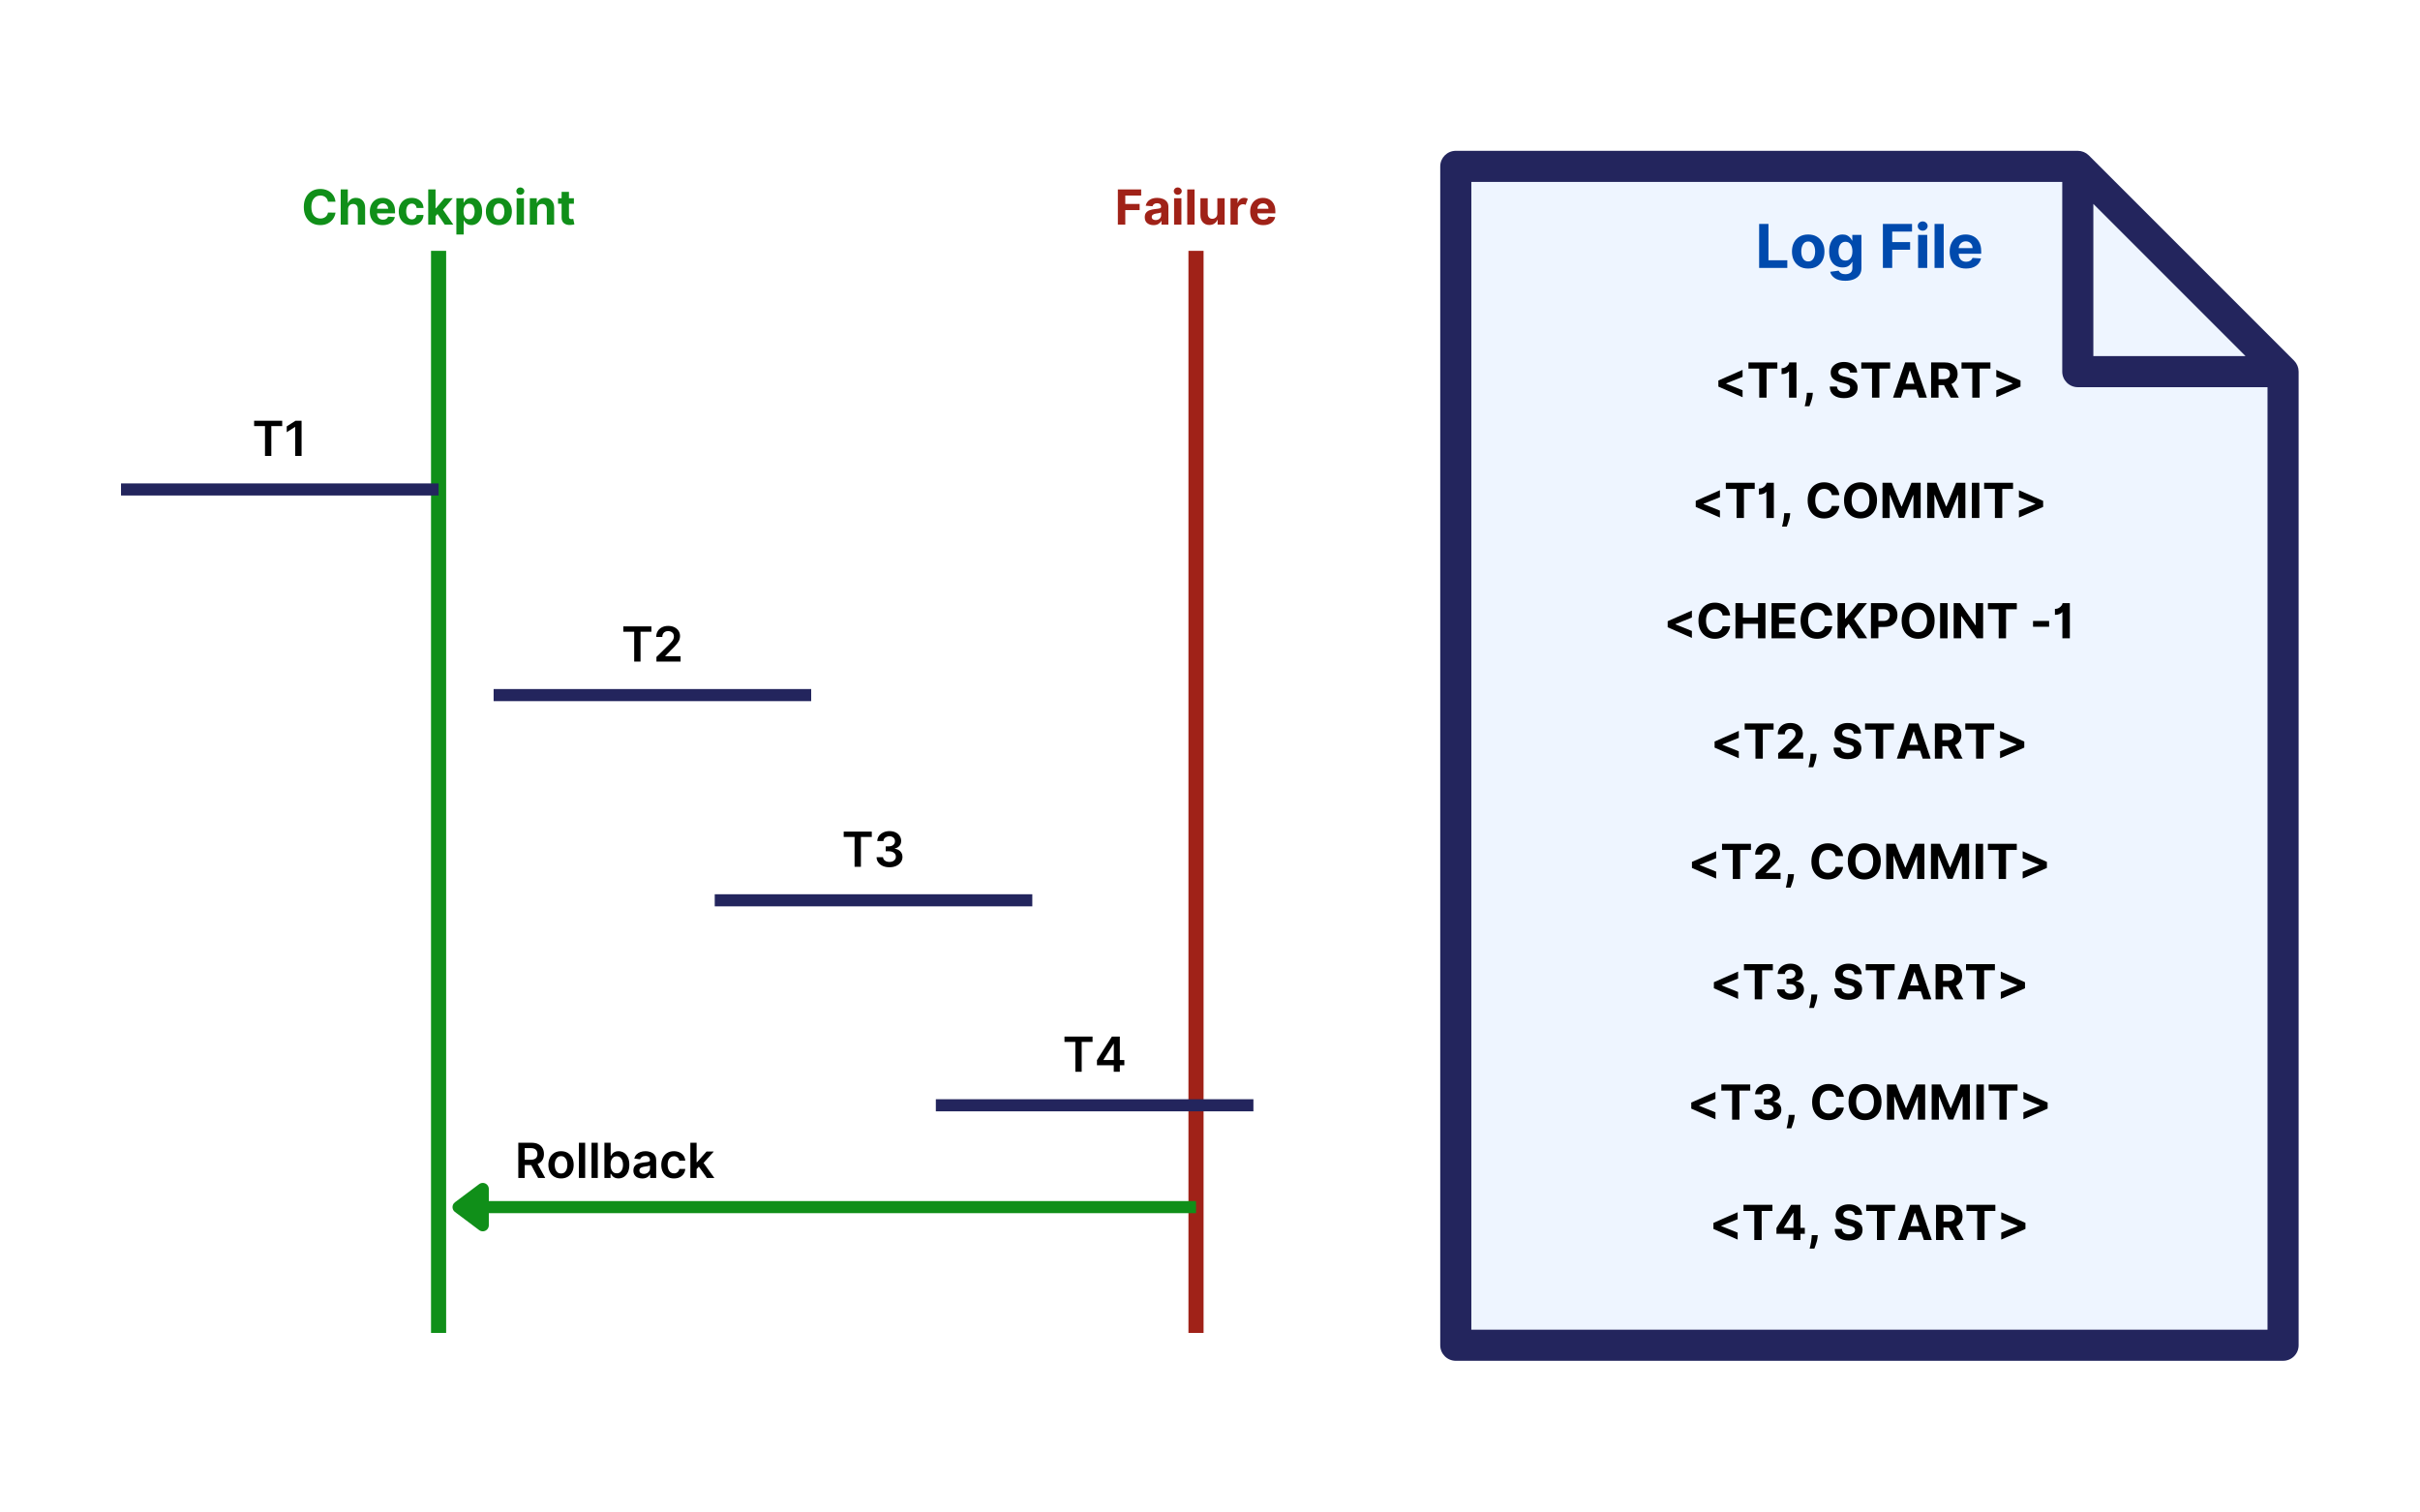 <svg xmlns="http://www.w3.org/2000/svg" xmlns:xlink="http://www.w3.org/1999/xlink" width="1600" zoomAndPan="magnify" viewBox="0 0 1200 750" height="1000" preserveAspectRatio="xMidYMid meet" version="1.0"><defs><g/><clipPath id="2c2eb791ef"><path d="M 724.051 82.184 L 1029.121 82.184 L 1029.121 668.523 L 724.051 668.523 Z M 724.051 82.184 " clip-rule="nonzero"/></clipPath><clipPath id="2ad10cbd83"><path d="M 824.859 181.406 L 1129.926 181.406 L 1129.926 675 L 824.859 675 Z M 824.859 181.406 " clip-rule="nonzero"/></clipPath><clipPath id="0a4896de72"><path d="M 1022 84 L 1136 84 L 1136 198 L 1022 198 Z M 1022 84 " clip-rule="nonzero"/></clipPath><clipPath id="68de18a62d"><path d="M 1033.734 84.82 L 1135.504 186.59 L 1073.473 248.617 L 971.707 146.852 Z M 1033.734 84.82 " clip-rule="nonzero"/></clipPath><clipPath id="ed20628e2f"><path d="M 1022.578 197.723 L 1135.484 186.57 L 1033.734 84.82 Z M 1022.578 197.723 " clip-rule="nonzero"/></clipPath><clipPath id="13a9b88167"><path d="M 714 74.785 L 1139.988 74.785 L 1139.988 674.785 L 714 674.785 Z M 714 74.785 " clip-rule="nonzero"/></clipPath></defs><rect x="-120" width="1440" fill="#ffffff" y="-75" height="900" fill-opacity="1"/><rect x="-120" width="1440" fill="#ffffff" y="-75" height="900" fill-opacity="1"/><g clip-path="url(#2c2eb791ef)"><path fill="#eef5ff" d="M 724.051 82.184 L 1029.121 82.184 L 1029.121 668.488 L 724.051 668.488 Z M 724.051 82.184 " fill-opacity="1" fill-rule="nonzero"/></g><g clip-path="url(#2ad10cbd83)"><path fill="#eef5ff" d="M 824.859 181.406 L 1129.926 181.406 L 1129.926 674.758 L 824.859 674.758 Z M 824.859 181.406 " fill-opacity="1" fill-rule="nonzero"/></g><g clip-path="url(#0a4896de72)"><g clip-path="url(#68de18a62d)"><g clip-path="url(#ed20628e2f)"><path fill="#eef5ff" d="M 1033.734 84.82 L 1135.504 186.59 L 1073.473 248.617 L 971.707 146.852 Z M 1033.734 84.82 " fill-opacity="1" fill-rule="nonzero"/></g></g></g><g clip-path="url(#13a9b88167)"><path fill="#23255d" d="M 1139.797 184.129 C 1139.789 183.672 1139.754 183.219 1139.664 182.773 C 1139.664 182.766 1139.66 182.762 1139.66 182.754 C 1139.57 182.316 1139.434 181.895 1139.27 181.48 C 1139.223 181.355 1139.168 181.238 1139.109 181.113 C 1138.973 180.809 1138.816 180.516 1138.637 180.227 C 1138.566 180.113 1138.5 180 1138.426 179.891 C 1138.164 179.52 1137.883 179.156 1137.555 178.828 L 1035.77 77.043 C 1035.438 76.715 1035.078 76.434 1034.707 76.172 C 1034.598 76.098 1034.484 76.031 1034.371 75.965 C 1034.086 75.785 1033.789 75.629 1033.484 75.488 C 1033.363 75.434 1033.242 75.375 1033.117 75.328 C 1032.711 75.168 1032.297 75.035 1031.871 74.949 C 1031.852 74.945 1031.836 74.941 1031.82 74.938 C 1031.379 74.848 1030.926 74.812 1030.473 74.801 C 1030.418 74.801 1030.371 74.785 1030.316 74.785 L 721.879 74.785 C 717.621 74.785 714.168 78.242 714.168 82.5 L 714.168 667.074 C 714.168 671.336 717.621 674.785 721.879 674.785 L 1132.102 674.785 C 1136.363 674.785 1139.812 671.336 1139.812 667.074 L 1139.812 184.281 C 1139.812 184.23 1139.801 184.18 1139.797 184.129 Z M 1113.48 176.57 L 1038.027 176.57 L 1038.027 101.117 Z M 729.59 659.359 L 729.59 90.211 L 1022.605 90.211 L 1022.605 184.281 C 1022.605 188.539 1026.055 191.992 1030.316 191.992 L 1124.387 191.992 L 1124.387 659.359 Z M 729.59 659.359 " fill-opacity="1" fill-rule="nonzero"/></g><g fill="#004aad" fill-opacity="1"><g transform="translate(870.409, 132.855)"><g><path d="M 1.891 0 L 1.891 -21.812 L 6.516 -21.812 L 6.516 -3.797 L 15.859 -3.797 L 15.859 0 Z M 1.891 0 "/></g></g></g><g fill="#004aad" fill-opacity="1"><g transform="translate(887.426, 132.855)"><g><path d="M 9.203 0.312 C 7.547 0.312 6.113 -0.035 4.906 -0.734 C 3.707 -1.441 2.781 -2.43 2.125 -3.703 C 1.477 -4.973 1.156 -6.445 1.156 -8.125 C 1.156 -9.812 1.477 -11.285 2.125 -12.547 C 2.781 -13.816 3.707 -14.805 4.906 -15.516 C 6.113 -16.223 7.547 -16.578 9.203 -16.578 C 10.859 -16.578 12.285 -16.223 13.484 -15.516 C 14.691 -14.805 15.625 -13.816 16.281 -12.547 C 16.938 -11.285 17.266 -9.812 17.266 -8.125 C 17.266 -6.445 16.938 -4.973 16.281 -3.703 C 15.625 -2.43 14.691 -1.441 13.484 -0.734 C 12.285 -0.035 10.859 0.312 9.203 0.312 Z M 9.219 -3.203 C 10.344 -3.203 11.191 -3.672 11.766 -4.609 C 12.348 -5.547 12.641 -6.727 12.641 -8.156 C 12.641 -9.582 12.348 -10.766 11.766 -11.703 C 11.191 -12.641 10.344 -13.109 9.219 -13.109 C 8.082 -13.109 7.223 -12.641 6.641 -11.703 C 6.055 -10.766 5.766 -9.582 5.766 -8.156 C 5.766 -6.727 6.055 -5.547 6.641 -4.609 C 7.223 -3.672 8.082 -3.203 9.219 -3.203 Z M 9.219 -3.203 "/></g></g></g><g fill="#004aad" fill-opacity="1"><g transform="translate(905.828, 132.855)"><g><path d="M 9.188 6.375 C 6.977 6.375 5.242 5.938 3.984 5.062 C 2.734 4.195 1.973 3.148 1.703 1.922 L 5.906 1.359 C 6.082 1.797 6.438 2.195 6.969 2.562 C 7.508 2.926 8.285 3.109 9.297 3.109 C 10.273 3.109 11.086 2.875 11.734 2.406 C 12.379 1.938 12.703 1.164 12.703 0.094 L 12.703 -2.891 L 12.5 -2.891 C 12.207 -2.223 11.68 -1.613 10.922 -1.062 C 10.172 -0.508 9.145 -0.234 7.844 -0.234 C 6.613 -0.234 5.492 -0.52 4.484 -1.094 C 3.484 -1.664 2.688 -2.539 2.094 -3.719 C 1.5 -4.906 1.203 -6.406 1.203 -8.219 C 1.203 -10.07 1.504 -11.617 2.109 -12.859 C 2.723 -14.098 3.531 -15.023 4.531 -15.641 C 5.539 -16.266 6.641 -16.578 7.828 -16.578 C 8.742 -16.578 9.508 -16.422 10.125 -16.109 C 10.75 -15.805 11.25 -15.426 11.625 -14.969 C 12.008 -14.508 12.301 -14.055 12.5 -13.609 L 12.672 -13.609 L 12.672 -16.359 L 17.188 -16.359 L 17.188 0.156 C 17.188 1.508 16.844 2.648 16.156 3.578 C 15.469 4.504 14.523 5.203 13.328 5.672 C 12.129 6.141 10.75 6.375 9.188 6.375 Z M 9.281 -3.641 C 10.375 -3.641 11.219 -4.047 11.812 -4.859 C 12.414 -5.672 12.719 -6.797 12.719 -8.234 C 12.719 -9.672 12.422 -10.816 11.828 -11.672 C 11.234 -12.535 10.383 -12.969 9.281 -12.969 C 8.156 -12.969 7.301 -12.523 6.719 -11.641 C 6.133 -10.766 5.844 -9.629 5.844 -8.234 C 5.844 -6.816 6.133 -5.695 6.719 -4.875 C 7.312 -4.051 8.164 -3.641 9.281 -3.641 Z M 9.281 -3.641 "/></g></g></g><g fill="#004aad" fill-opacity="1"><g transform="translate(924.816, 132.855)"><g/></g></g><g fill="#004aad" fill-opacity="1"><g transform="translate(931.77, 132.855)"><g><path d="M 1.891 0 L 1.891 -21.812 L 16.344 -21.812 L 16.344 -18.016 L 6.516 -18.016 L 6.516 -12.812 L 15.391 -12.812 L 15.391 -9.016 L 6.516 -9.016 L 6.516 0 Z M 1.891 0 "/></g></g></g><g fill="#004aad" fill-opacity="1"><g transform="translate(949.309, 132.855)"><g><path d="M 1.812 0 L 1.812 -16.359 L 6.344 -16.359 L 6.344 0 Z M 4.094 -18.469 C 3.414 -18.469 2.836 -18.691 2.359 -19.141 C 1.879 -19.598 1.641 -20.145 1.641 -20.781 C 1.641 -21.406 1.879 -21.941 2.359 -22.391 C 2.836 -22.836 3.414 -23.062 4.094 -23.062 C 4.758 -23.062 5.332 -22.836 5.812 -22.391 C 6.301 -21.941 6.547 -21.406 6.547 -20.781 C 6.547 -20.145 6.301 -19.598 5.812 -19.141 C 5.332 -18.691 4.758 -18.469 4.094 -18.469 Z M 4.094 -18.469 "/></g></g></g><g fill="#004aad" fill-opacity="1"><g transform="translate(957.466, 132.855)"><g><path d="M 6.344 -21.812 L 6.344 0 L 1.812 0 L 1.812 -21.812 Z M 6.344 -21.812 "/></g></g></g><g fill="#004aad" fill-opacity="1"><g transform="translate(965.624, 132.855)"><g><path d="M 9.266 0.312 C 7.586 0.312 6.141 -0.023 4.922 -0.703 C 3.711 -1.391 2.781 -2.363 2.125 -3.625 C 1.477 -4.883 1.156 -6.379 1.156 -8.109 C 1.156 -9.785 1.477 -11.258 2.125 -12.531 C 2.781 -13.812 3.703 -14.805 4.891 -15.516 C 6.086 -16.223 7.488 -16.578 9.094 -16.578 C 10.531 -16.578 11.828 -16.27 12.984 -15.656 C 14.148 -15.051 15.07 -14.129 15.75 -12.891 C 16.438 -11.66 16.781 -10.117 16.781 -8.266 L 16.781 -7.016 L 5.641 -7.016 C 5.641 -5.785 5.973 -4.816 6.641 -4.109 C 7.305 -3.41 8.207 -3.062 9.344 -3.062 C 10.102 -3.062 10.758 -3.223 11.312 -3.547 C 11.863 -3.867 12.254 -4.344 12.484 -4.969 L 16.688 -4.688 C 16.363 -3.164 15.551 -1.953 14.25 -1.047 C 12.957 -0.141 11.297 0.312 9.266 0.312 Z M 5.641 -9.828 L 12.5 -9.828 C 12.5 -10.805 12.188 -11.609 11.562 -12.234 C 10.945 -12.867 10.145 -13.188 9.156 -13.188 C 8.156 -13.188 7.328 -12.859 6.672 -12.203 C 6.023 -11.555 5.68 -10.766 5.641 -9.828 Z M 5.641 -9.828 "/></g></g></g><g fill="#000000" fill-opacity="1"><g transform="translate(850.008, 197.178)"><g><path d="M 2.078 -5.484 L 2.078 -8.484 L 14.078 -13.766 L 14.078 -10.312 L 5.969 -7.062 L 5.969 -6.906 L 14.078 -3.641 L 14.078 -0.203 Z M 2.078 -5.484 "/></g></g></g><g fill="#000000" fill-opacity="1"><g transform="translate(866.142, 197.178)"><g><path d="M 0.859 -14.406 L 0.859 -17.453 L 15.188 -17.453 L 15.188 -14.406 L 9.844 -14.406 L 9.844 0 L 6.203 0 L 6.203 -14.406 Z M 0.859 -14.406 "/></g></g></g><g fill="#000000" fill-opacity="1"><g transform="translate(882.174, 197.178)"><g><path d="M 8.641 -17.453 L 8.641 0 L 4.953 0 L 4.953 -12.938 L 4.797 -12.938 C 4.609 -12.645 4.207 -12.352 3.594 -12.062 C 2.988 -11.781 2.207 -11.641 1.25 -11.641 L 1.25 -14.578 C 2 -14.578 2.656 -14.742 3.219 -15.078 C 3.781 -15.41 4.219 -15.801 4.531 -16.25 C 4.852 -16.695 5.02 -17.098 5.031 -17.453 Z M 8.641 -17.453 "/></g></g></g><g fill="#000000" fill-opacity="1"><g transform="translate(893.546, 197.178)"><g><path d="M 5.391 -2.391 L 5.297 -1.453 C 5.223 -0.703 5.082 0.047 4.875 0.797 C 4.664 1.547 4.445 2.223 4.219 2.828 C 4 3.43 3.82 3.91 3.688 4.266 L 1.344 4.266 C 1.426 3.93 1.539 3.461 1.688 2.859 C 1.832 2.266 1.969 1.594 2.094 0.844 C 2.227 0.102 2.316 -0.656 2.359 -1.438 L 2.391 -2.391 Z M 5.391 -2.391 "/></g></g></g><g fill="#000000" fill-opacity="1"><g transform="translate(900.812, 197.178)"><g/></g></g><g fill="#000000" fill-opacity="1"><g transform="translate(906.375, 197.178)"><g><path d="M 10.984 -12.438 C 10.922 -13.125 10.629 -13.656 10.109 -14.031 C 9.586 -14.414 8.883 -14.609 8 -14.609 C 7.094 -14.609 6.398 -14.422 5.922 -14.047 C 5.441 -13.68 5.203 -13.219 5.203 -12.656 C 5.191 -12.031 5.457 -11.555 6 -11.234 C 6.551 -10.91 7.203 -10.66 7.953 -10.484 L 9.531 -10.109 C 10.539 -9.891 11.438 -9.562 12.219 -9.125 C 13.008 -8.695 13.629 -8.141 14.078 -7.453 C 14.535 -6.773 14.766 -5.953 14.766 -4.984 C 14.754 -3.391 14.156 -2.117 12.969 -1.172 C 11.781 -0.223 10.117 0.25 7.984 0.25 C 5.867 0.25 4.176 -0.234 2.906 -1.203 C 1.645 -2.172 0.992 -3.598 0.953 -5.484 L 4.531 -5.484 C 4.594 -4.609 4.938 -3.945 5.562 -3.5 C 6.188 -3.062 6.977 -2.844 7.938 -2.844 C 8.875 -2.844 9.625 -3.039 10.188 -3.438 C 10.75 -3.844 11.031 -4.363 11.031 -5 C 11.031 -5.582 10.773 -6.031 10.266 -6.344 C 9.754 -6.664 9.023 -6.941 8.078 -7.172 L 6.172 -7.656 C 4.703 -8.008 3.539 -8.566 2.688 -9.328 C 1.832 -10.098 1.41 -11.125 1.422 -12.406 C 1.41 -13.469 1.691 -14.395 2.266 -15.188 C 2.836 -15.977 3.625 -16.594 4.625 -17.031 C 5.625 -17.469 6.758 -17.688 8.031 -17.688 C 9.32 -17.688 10.453 -17.461 11.422 -17.016 C 12.391 -16.578 13.145 -15.961 13.688 -15.172 C 14.227 -14.391 14.504 -13.477 14.516 -12.438 Z M 10.984 -12.438 "/></g></g></g><g fill="#000000" fill-opacity="1"><g transform="translate(922.083, 197.178)"><g><path d="M 0.859 -14.406 L 0.859 -17.453 L 15.188 -17.453 L 15.188 -14.406 L 9.844 -14.406 L 9.844 0 L 6.203 0 L 6.203 -14.406 Z M 0.859 -14.406 "/></g></g></g><g fill="#000000" fill-opacity="1"><g transform="translate(938.115, 197.178)"><g><path d="M 4.531 0 L 0.578 0 L 6.594 -17.453 L 11.359 -17.453 L 17.375 0 L 13.422 0 L 12.125 -3.984 L 5.828 -3.984 Z M 6.766 -6.859 L 11.188 -6.859 L 9.047 -13.469 L 8.906 -13.469 Z M 6.766 -6.859 "/></g></g></g><g fill="#000000" fill-opacity="1"><g transform="translate(956.055, 197.178)"><g><path d="M 1.516 0 L 1.516 -17.453 L 8.406 -17.453 C 10.383 -17.453 11.922 -16.938 13.016 -15.906 C 14.109 -14.875 14.656 -13.488 14.656 -11.75 C 14.656 -10.562 14.391 -9.539 13.859 -8.688 C 13.328 -7.844 12.566 -7.207 11.578 -6.781 L 15.281 0 L 11.203 0 L 7.906 -6.188 L 5.203 -6.188 L 5.203 0 Z M 5.203 -9.156 L 7.719 -9.156 C 9.812 -9.156 10.859 -10.02 10.859 -11.75 C 10.859 -13.539 9.805 -14.438 7.703 -14.438 L 5.203 -14.438 Z M 5.203 -9.156 "/></g></g></g><g fill="#000000" fill-opacity="1"><g transform="translate(971.797, 197.178)"><g><path d="M 0.859 -14.406 L 0.859 -17.453 L 15.188 -17.453 L 15.188 -14.406 L 9.844 -14.406 L 9.844 0 L 6.203 0 L 6.203 -14.406 Z M 0.859 -14.406 "/></g></g></g><g fill="#000000" fill-opacity="1"><g transform="translate(987.829, 197.178)"><g><path d="M 14.078 -5.484 L 2.078 -0.203 L 2.078 -3.641 L 10.172 -6.906 L 10.172 -7.062 L 2.078 -10.312 L 2.078 -13.766 L 14.078 -8.484 Z M 14.078 -5.484 "/></g></g></g><g fill="#000000" fill-opacity="1"><g transform="translate(838.784, 256.85)"><g><path d="M 2.078 -5.484 L 2.078 -8.484 L 14.078 -13.766 L 14.078 -10.312 L 5.969 -7.062 L 5.969 -6.906 L 14.078 -3.641 L 14.078 -0.203 Z M 2.078 -5.484 "/></g></g></g><g fill="#000000" fill-opacity="1"><g transform="translate(854.918, 256.85)"><g><path d="M 0.859 -14.406 L 0.859 -17.453 L 15.188 -17.453 L 15.188 -14.406 L 9.844 -14.406 L 9.844 0 L 6.203 0 L 6.203 -14.406 Z M 0.859 -14.406 "/></g></g></g><g fill="#000000" fill-opacity="1"><g transform="translate(870.95, 256.85)"><g><path d="M 8.641 -17.453 L 8.641 0 L 4.953 0 L 4.953 -12.938 L 4.797 -12.938 C 4.609 -12.645 4.207 -12.352 3.594 -12.062 C 2.988 -11.781 2.207 -11.641 1.25 -11.641 L 1.25 -14.578 C 2 -14.578 2.656 -14.742 3.219 -15.078 C 3.781 -15.41 4.219 -15.801 4.531 -16.25 C 4.852 -16.695 5.02 -17.098 5.031 -17.453 Z M 8.641 -17.453 "/></g></g></g><g fill="#000000" fill-opacity="1"><g transform="translate(882.322, 256.85)"><g><path d="M 5.391 -2.391 L 5.297 -1.453 C 5.223 -0.703 5.082 0.047 4.875 0.797 C 4.664 1.547 4.445 2.223 4.219 2.828 C 4 3.43 3.82 3.91 3.688 4.266 L 1.344 4.266 C 1.426 3.93 1.539 3.461 1.688 2.859 C 1.832 2.266 1.969 1.594 2.094 0.844 C 2.227 0.102 2.316 -0.656 2.359 -1.438 L 2.391 -2.391 Z M 5.391 -2.391 "/></g></g></g><g fill="#000000" fill-opacity="1"><g transform="translate(889.588, 256.85)"><g/></g></g><g fill="#000000" fill-opacity="1"><g transform="translate(895.151, 256.85)"><g><path d="M 16.922 -11.344 L 13.188 -11.344 C 13.039 -12.301 12.629 -13.051 11.953 -13.594 C 11.273 -14.145 10.43 -14.422 9.422 -14.422 C 8.066 -14.422 6.984 -13.926 6.172 -12.938 C 5.359 -11.945 4.953 -10.547 4.953 -8.734 C 4.953 -6.867 5.363 -5.453 6.188 -4.484 C 7.008 -3.516 8.082 -3.031 9.406 -3.031 C 10.383 -3.031 11.211 -3.285 11.891 -3.797 C 12.578 -4.305 13.008 -5.031 13.188 -5.969 L 16.922 -5.953 C 16.785 -4.879 16.398 -3.867 15.766 -2.922 C 15.141 -1.984 14.285 -1.223 13.203 -0.641 C 12.117 -0.055 10.832 0.234 9.344 0.234 C 7.781 0.234 6.383 -0.113 5.156 -0.812 C 3.938 -1.52 2.973 -2.539 2.266 -3.875 C 1.555 -5.207 1.203 -6.828 1.203 -8.734 C 1.203 -10.629 1.562 -12.242 2.281 -13.578 C 3 -14.922 3.973 -15.941 5.203 -16.641 C 6.43 -17.336 7.812 -17.688 9.344 -17.688 C 10.688 -17.688 11.898 -17.438 12.984 -16.938 C 14.066 -16.445 14.953 -15.727 15.641 -14.781 C 16.328 -13.832 16.754 -12.688 16.922 -11.344 Z M 16.922 -11.344 "/></g></g></g><g fill="#000000" fill-opacity="1"><g transform="translate(913.193, 256.85)"><g><path d="M 17.562 -8.734 C 17.562 -6.828 17.203 -5.203 16.484 -3.859 C 15.766 -2.523 14.785 -1.508 13.547 -0.812 C 12.316 -0.113 10.93 0.234 9.391 0.234 C 7.836 0.234 6.441 -0.113 5.203 -0.812 C 3.973 -1.52 3 -2.539 2.281 -3.875 C 1.562 -5.219 1.203 -6.836 1.203 -8.734 C 1.203 -10.629 1.562 -12.242 2.281 -13.578 C 3 -14.922 3.973 -15.941 5.203 -16.641 C 6.441 -17.336 7.836 -17.688 9.391 -17.688 C 10.93 -17.688 12.316 -17.336 13.547 -16.641 C 14.785 -15.941 15.766 -14.922 16.484 -13.578 C 17.203 -12.242 17.562 -10.629 17.562 -8.734 Z M 13.812 -8.734 C 13.812 -10.578 13.406 -11.984 12.594 -12.953 C 11.789 -13.93 10.723 -14.422 9.391 -14.422 C 8.047 -14.422 6.969 -13.93 6.156 -12.953 C 5.352 -11.984 4.953 -10.578 4.953 -8.734 C 4.953 -6.879 5.352 -5.461 6.156 -4.484 C 6.969 -3.516 8.047 -3.031 9.391 -3.031 C 10.723 -3.031 11.789 -3.516 12.594 -4.484 C 13.406 -5.461 13.812 -6.879 13.812 -8.734 Z M 13.812 -8.734 "/></g></g></g><g fill="#000000" fill-opacity="1"><g transform="translate(931.951, 256.85)"><g><path d="M 1.516 -17.453 L 6.062 -17.453 L 10.875 -5.734 L 11.078 -5.734 L 15.891 -17.453 L 20.438 -17.453 L 20.438 0 L 16.859 0 L 16.859 -11.359 L 16.719 -11.359 L 12.203 -0.078 L 9.766 -0.078 L 5.234 -11.406 L 5.094 -11.406 L 5.094 0 L 1.516 0 Z M 1.516 -17.453 "/></g></g></g><g fill="#000000" fill-opacity="1"><g transform="translate(954.116, 256.85)"><g><path d="M 1.516 -17.453 L 6.062 -17.453 L 10.875 -5.734 L 11.078 -5.734 L 15.891 -17.453 L 20.438 -17.453 L 20.438 0 L 16.859 0 L 16.859 -11.359 L 16.719 -11.359 L 12.203 -0.078 L 9.766 -0.078 L 5.234 -11.406 L 5.094 -11.406 L 5.094 0 L 1.516 0 Z M 1.516 -17.453 "/></g></g></g><g fill="#000000" fill-opacity="1"><g transform="translate(976.281, 256.85)"><g><path d="M 5.203 -17.453 L 5.203 0 L 1.516 0 L 1.516 -17.453 Z M 5.203 -17.453 "/></g></g></g><g fill="#000000" fill-opacity="1"><g transform="translate(983.011, 256.85)"><g><path d="M 0.859 -14.406 L 0.859 -17.453 L 15.188 -17.453 L 15.188 -14.406 L 9.844 -14.406 L 9.844 0 L 6.203 0 L 6.203 -14.406 Z M 0.859 -14.406 "/></g></g></g><g fill="#000000" fill-opacity="1"><g transform="translate(999.043, 256.85)"><g><path d="M 14.078 -5.484 L 2.078 -0.203 L 2.078 -3.641 L 10.172 -6.906 L 10.172 -7.062 L 2.078 -10.312 L 2.078 -13.766 L 14.078 -8.484 Z M 14.078 -5.484 "/></g></g></g><g fill="#000000" fill-opacity="1"><g transform="translate(824.87, 316.523)"><g><path d="M 2.078 -5.484 L 2.078 -8.484 L 14.078 -13.766 L 14.078 -10.312 L 5.969 -7.062 L 5.969 -6.906 L 14.078 -3.641 L 14.078 -0.203 Z M 2.078 -5.484 "/></g></g></g><g fill="#000000" fill-opacity="1"><g transform="translate(841.004, 316.523)"><g><path d="M 16.922 -11.344 L 13.188 -11.344 C 13.039 -12.301 12.629 -13.051 11.953 -13.594 C 11.273 -14.145 10.43 -14.422 9.422 -14.422 C 8.066 -14.422 6.984 -13.926 6.172 -12.938 C 5.359 -11.945 4.953 -10.547 4.953 -8.734 C 4.953 -6.867 5.363 -5.453 6.188 -4.484 C 7.008 -3.516 8.082 -3.031 9.406 -3.031 C 10.383 -3.031 11.211 -3.285 11.891 -3.797 C 12.578 -4.305 13.008 -5.031 13.188 -5.969 L 16.922 -5.953 C 16.785 -4.879 16.398 -3.867 15.766 -2.922 C 15.141 -1.984 14.285 -1.223 13.203 -0.641 C 12.117 -0.055 10.832 0.234 9.344 0.234 C 7.781 0.234 6.383 -0.113 5.156 -0.812 C 3.938 -1.52 2.973 -2.539 2.266 -3.875 C 1.555 -5.207 1.203 -6.828 1.203 -8.734 C 1.203 -10.629 1.562 -12.242 2.281 -13.578 C 3 -14.922 3.973 -15.941 5.203 -16.641 C 6.43 -17.336 7.812 -17.688 9.344 -17.688 C 10.688 -17.688 11.898 -17.438 12.984 -16.938 C 14.066 -16.445 14.953 -15.727 15.641 -14.781 C 16.328 -13.832 16.754 -12.688 16.922 -11.344 Z M 16.922 -11.344 "/></g></g></g><g fill="#000000" fill-opacity="1"><g transform="translate(859.047, 316.523)"><g><path d="M 1.516 0 L 1.516 -17.453 L 5.203 -17.453 L 5.203 -10.25 L 12.703 -10.25 L 12.703 -17.453 L 16.375 -17.453 L 16.375 0 L 12.703 0 L 12.703 -7.203 L 5.203 -7.203 L 5.203 0 Z M 1.516 0 "/></g></g></g><g fill="#000000" fill-opacity="1"><g transform="translate(876.944, 316.523)"><g><path d="M 1.516 0 L 1.516 -17.453 L 13.281 -17.453 L 13.281 -14.406 L 5.203 -14.406 L 5.203 -10.25 L 12.672 -10.25 L 12.672 -7.203 L 5.203 -7.203 L 5.203 -3.047 L 13.312 -3.047 L 13.312 0 Z M 1.516 0 "/></g></g></g><g fill="#000000" fill-opacity="1"><g transform="translate(891.639, 316.523)"><g><path d="M 16.922 -11.344 L 13.188 -11.344 C 13.039 -12.301 12.629 -13.051 11.953 -13.594 C 11.273 -14.145 10.43 -14.422 9.422 -14.422 C 8.066 -14.422 6.984 -13.926 6.172 -12.938 C 5.359 -11.945 4.953 -10.547 4.953 -8.734 C 4.953 -6.867 5.363 -5.453 6.188 -4.484 C 7.008 -3.516 8.082 -3.031 9.406 -3.031 C 10.383 -3.031 11.211 -3.285 11.891 -3.797 C 12.578 -4.305 13.008 -5.031 13.188 -5.969 L 16.922 -5.953 C 16.785 -4.879 16.398 -3.867 15.766 -2.922 C 15.141 -1.984 14.285 -1.223 13.203 -0.641 C 12.117 -0.055 10.832 0.234 9.344 0.234 C 7.781 0.234 6.383 -0.113 5.156 -0.812 C 3.938 -1.52 2.973 -2.539 2.266 -3.875 C 1.555 -5.207 1.203 -6.828 1.203 -8.734 C 1.203 -10.629 1.562 -12.242 2.281 -13.578 C 3 -14.922 3.973 -15.941 5.203 -16.641 C 6.43 -17.336 7.812 -17.688 9.344 -17.688 C 10.688 -17.688 11.898 -17.438 12.984 -16.938 C 14.066 -16.445 14.953 -15.727 15.641 -14.781 C 16.328 -13.832 16.754 -12.688 16.922 -11.344 Z M 16.922 -11.344 "/></g></g></g><g fill="#000000" fill-opacity="1"><g transform="translate(909.681, 316.523)"><g><path d="M 1.516 0 L 1.516 -17.453 L 5.203 -17.453 L 5.203 -9.766 L 5.438 -9.766 L 11.719 -17.453 L 16.141 -17.453 L 9.672 -9.641 L 16.219 0 L 11.797 0 L 7.016 -7.172 L 5.203 -4.953 L 5.203 0 Z M 1.516 0 "/></g></g></g><g fill="#000000" fill-opacity="1"><g transform="translate(926.224, 316.523)"><g><path d="M 1.516 0 L 1.516 -17.453 L 8.406 -17.453 C 9.727 -17.453 10.852 -17.203 11.781 -16.703 C 12.719 -16.203 13.43 -15.504 13.922 -14.609 C 14.41 -13.723 14.656 -12.703 14.656 -11.547 C 14.656 -10.379 14.406 -9.352 13.906 -8.469 C 13.406 -7.594 12.68 -6.906 11.734 -6.406 C 10.797 -5.906 9.656 -5.656 8.312 -5.656 L 5.203 -5.656 L 5.203 0 Z M 5.203 -8.609 L 7.719 -8.609 C 8.77 -8.609 9.555 -8.879 10.078 -9.422 C 10.598 -9.973 10.859 -10.68 10.859 -11.547 C 10.859 -12.41 10.598 -13.109 10.078 -13.641 C 9.555 -14.172 8.766 -14.438 7.703 -14.438 L 5.203 -14.438 Z M 5.203 -8.609 "/></g></g></g><g fill="#000000" fill-opacity="1"><g transform="translate(941.762, 316.523)"><g><path d="M 17.562 -8.734 C 17.562 -6.828 17.203 -5.203 16.484 -3.859 C 15.766 -2.523 14.785 -1.508 13.547 -0.812 C 12.316 -0.113 10.93 0.234 9.391 0.234 C 7.836 0.234 6.441 -0.113 5.203 -0.812 C 3.973 -1.52 3 -2.539 2.281 -3.875 C 1.562 -5.219 1.203 -6.836 1.203 -8.734 C 1.203 -10.629 1.562 -12.242 2.281 -13.578 C 3 -14.922 3.973 -15.941 5.203 -16.641 C 6.441 -17.336 7.836 -17.688 9.391 -17.688 C 10.93 -17.688 12.316 -17.336 13.547 -16.641 C 14.785 -15.941 15.766 -14.922 16.484 -13.578 C 17.203 -12.242 17.562 -10.629 17.562 -8.734 Z M 13.812 -8.734 C 13.812 -10.578 13.406 -11.984 12.594 -12.953 C 11.789 -13.93 10.723 -14.422 9.391 -14.422 C 8.047 -14.422 6.969 -13.93 6.156 -12.953 C 5.352 -11.984 4.953 -10.578 4.953 -8.734 C 4.953 -6.879 5.352 -5.461 6.156 -4.484 C 6.969 -3.516 8.047 -3.031 9.391 -3.031 C 10.723 -3.031 11.789 -3.516 12.594 -4.484 C 13.406 -5.461 13.812 -6.879 13.812 -8.734 Z M 13.812 -8.734 "/></g></g></g><g fill="#000000" fill-opacity="1"><g transform="translate(960.519, 316.523)"><g><path d="M 5.203 -17.453 L 5.203 0 L 1.516 0 L 1.516 -17.453 Z M 5.203 -17.453 "/></g></g></g><g fill="#000000" fill-opacity="1"><g transform="translate(967.249, 316.523)"><g><path d="M 16.109 -17.453 L 16.109 0 L 12.922 0 L 5.328 -10.984 L 5.203 -10.984 L 5.203 0 L 1.516 0 L 1.516 -17.453 L 4.75 -17.453 L 12.297 -6.484 L 12.438 -6.484 L 12.438 -17.453 Z M 16.109 -17.453 "/></g></g></g><g fill="#000000" fill-opacity="1"><g transform="translate(984.882, 316.523)"><g><path d="M 0.859 -14.406 L 0.859 -17.453 L 15.188 -17.453 L 15.188 -14.406 L 9.844 -14.406 L 9.844 0 L 6.203 0 L 6.203 -14.406 Z M 0.859 -14.406 "/></g></g></g><g fill="#000000" fill-opacity="1"><g transform="translate(1000.914, 316.523)"><g/></g></g><g fill="#000000" fill-opacity="1"><g transform="translate(1006.477, 316.523)"><g><path d="M 9.609 -8.609 L 9.609 -5.734 L 1.641 -5.734 L 1.641 -8.609 Z M 9.609 -8.609 "/></g></g></g><g fill="#000000" fill-opacity="1"><g transform="translate(1017.721, 316.523)"><g><path d="M 8.641 -17.453 L 8.641 0 L 4.953 0 L 4.953 -12.938 L 4.797 -12.938 C 4.609 -12.645 4.207 -12.352 3.594 -12.062 C 2.988 -11.781 2.207 -11.641 1.25 -11.641 L 1.25 -14.578 C 2 -14.578 2.656 -14.742 3.219 -15.078 C 3.781 -15.41 4.219 -15.801 4.531 -16.25 C 4.852 -16.695 5.02 -17.098 5.031 -17.453 Z M 8.641 -17.453 "/></g></g></g><g fill="#000000" fill-opacity="1"><g transform="translate(848.139, 376.195)"><g><path d="M 2.078 -5.484 L 2.078 -8.484 L 14.078 -13.766 L 14.078 -10.312 L 5.969 -7.062 L 5.969 -6.906 L 14.078 -3.641 L 14.078 -0.203 Z M 2.078 -5.484 "/></g></g></g><g fill="#000000" fill-opacity="1"><g transform="translate(864.273, 376.195)"><g><path d="M 0.859 -14.406 L 0.859 -17.453 L 15.188 -17.453 L 15.188 -14.406 L 9.844 -14.406 L 9.844 0 L 6.203 0 L 6.203 -14.406 Z M 0.859 -14.406 "/></g></g></g><g fill="#000000" fill-opacity="1"><g transform="translate(880.305, 376.195)"><g><path d="M 1.422 0 L 1.422 -2.656 L 7.625 -8.406 C 8.426 -9.164 9.031 -9.828 9.438 -10.391 C 9.852 -10.953 10.062 -11.582 10.062 -12.281 C 10.062 -13.051 9.805 -13.656 9.297 -14.094 C 8.797 -14.539 8.16 -14.766 7.391 -14.766 C 6.598 -14.766 5.957 -14.523 5.469 -14.047 C 4.977 -13.566 4.738 -12.91 4.75 -12.078 L 1.25 -12.078 C 1.25 -13.223 1.504 -14.211 2.016 -15.047 C 2.535 -15.891 3.258 -16.539 4.188 -17 C 5.113 -17.457 6.191 -17.688 7.422 -17.688 C 8.672 -17.688 9.758 -17.469 10.688 -17.031 C 11.613 -16.594 12.332 -15.984 12.844 -15.203 C 13.363 -14.43 13.625 -13.539 13.625 -12.531 C 13.625 -11.875 13.492 -11.223 13.234 -10.578 C 12.973 -9.93 12.516 -9.219 11.859 -8.438 C 11.203 -7.656 10.273 -6.723 9.078 -5.641 L 6.531 -3.141 L 6.531 -3.016 L 13.859 -3.016 L 13.859 0 Z M 1.422 0 "/></g></g></g><g fill="#000000" fill-opacity="1"><g transform="translate(895.417, 376.195)"><g><path d="M 5.391 -2.391 L 5.297 -1.453 C 5.223 -0.703 5.082 0.047 4.875 0.797 C 4.664 1.547 4.445 2.223 4.219 2.828 C 4 3.43 3.82 3.91 3.688 4.266 L 1.344 4.266 C 1.426 3.93 1.539 3.461 1.688 2.859 C 1.832 2.266 1.969 1.594 2.094 0.844 C 2.227 0.102 2.316 -0.656 2.359 -1.438 L 2.391 -2.391 Z M 5.391 -2.391 "/></g></g></g><g fill="#000000" fill-opacity="1"><g transform="translate(902.683, 376.195)"><g/></g></g><g fill="#000000" fill-opacity="1"><g transform="translate(908.246, 376.195)"><g><path d="M 10.984 -12.438 C 10.922 -13.125 10.629 -13.656 10.109 -14.031 C 9.586 -14.414 8.883 -14.609 8 -14.609 C 7.094 -14.609 6.398 -14.422 5.922 -14.047 C 5.441 -13.68 5.203 -13.219 5.203 -12.656 C 5.191 -12.031 5.457 -11.555 6 -11.234 C 6.551 -10.91 7.203 -10.66 7.953 -10.484 L 9.531 -10.109 C 10.539 -9.891 11.438 -9.562 12.219 -9.125 C 13.008 -8.695 13.629 -8.141 14.078 -7.453 C 14.535 -6.773 14.766 -5.953 14.766 -4.984 C 14.754 -3.391 14.156 -2.117 12.969 -1.172 C 11.781 -0.223 10.117 0.25 7.984 0.25 C 5.867 0.25 4.176 -0.234 2.906 -1.203 C 1.645 -2.172 0.992 -3.598 0.953 -5.484 L 4.531 -5.484 C 4.594 -4.609 4.938 -3.945 5.562 -3.5 C 6.188 -3.062 6.977 -2.844 7.938 -2.844 C 8.875 -2.844 9.625 -3.039 10.188 -3.438 C 10.75 -3.844 11.031 -4.363 11.031 -5 C 11.031 -5.582 10.773 -6.031 10.266 -6.344 C 9.754 -6.664 9.023 -6.941 8.078 -7.172 L 6.172 -7.656 C 4.703 -8.008 3.539 -8.566 2.688 -9.328 C 1.832 -10.098 1.41 -11.125 1.422 -12.406 C 1.41 -13.469 1.691 -14.395 2.266 -15.188 C 2.836 -15.977 3.625 -16.594 4.625 -17.031 C 5.625 -17.469 6.758 -17.688 8.031 -17.688 C 9.32 -17.688 10.453 -17.461 11.422 -17.016 C 12.391 -16.578 13.145 -15.961 13.688 -15.172 C 14.227 -14.391 14.504 -13.477 14.516 -12.438 Z M 10.984 -12.438 "/></g></g></g><g fill="#000000" fill-opacity="1"><g transform="translate(923.954, 376.195)"><g><path d="M 0.859 -14.406 L 0.859 -17.453 L 15.188 -17.453 L 15.188 -14.406 L 9.844 -14.406 L 9.844 0 L 6.203 0 L 6.203 -14.406 Z M 0.859 -14.406 "/></g></g></g><g fill="#000000" fill-opacity="1"><g transform="translate(939.986, 376.195)"><g><path d="M 4.531 0 L 0.578 0 L 6.594 -17.453 L 11.359 -17.453 L 17.375 0 L 13.422 0 L 12.125 -3.984 L 5.828 -3.984 Z M 6.766 -6.859 L 11.188 -6.859 L 9.047 -13.469 L 8.906 -13.469 Z M 6.766 -6.859 "/></g></g></g><g fill="#000000" fill-opacity="1"><g transform="translate(957.926, 376.195)"><g><path d="M 1.516 0 L 1.516 -17.453 L 8.406 -17.453 C 10.383 -17.453 11.922 -16.938 13.016 -15.906 C 14.109 -14.875 14.656 -13.488 14.656 -11.75 C 14.656 -10.562 14.391 -9.539 13.859 -8.688 C 13.328 -7.844 12.566 -7.207 11.578 -6.781 L 15.281 0 L 11.203 0 L 7.906 -6.188 L 5.203 -6.188 L 5.203 0 Z M 5.203 -9.156 L 7.719 -9.156 C 9.812 -9.156 10.859 -10.02 10.859 -11.75 C 10.859 -13.539 9.805 -14.438 7.703 -14.438 L 5.203 -14.438 Z M 5.203 -9.156 "/></g></g></g><g fill="#000000" fill-opacity="1"><g transform="translate(973.668, 376.195)"><g><path d="M 0.859 -14.406 L 0.859 -17.453 L 15.188 -17.453 L 15.188 -14.406 L 9.844 -14.406 L 9.844 0 L 6.203 0 L 6.203 -14.406 Z M 0.859 -14.406 "/></g></g></g><g fill="#000000" fill-opacity="1"><g transform="translate(989.7, 376.195)"><g><path d="M 14.078 -5.484 L 2.078 -0.203 L 2.078 -3.641 L 10.172 -6.906 L 10.172 -7.062 L 2.078 -10.312 L 2.078 -13.766 L 14.078 -8.484 Z M 14.078 -5.484 "/></g></g></g><g fill="#000000" fill-opacity="1"><g transform="translate(836.909, 435.868)"><g><path d="M 2.078 -5.484 L 2.078 -8.484 L 14.078 -13.766 L 14.078 -10.312 L 5.969 -7.062 L 5.969 -6.906 L 14.078 -3.641 L 14.078 -0.203 Z M 2.078 -5.484 "/></g></g></g><g fill="#000000" fill-opacity="1"><g transform="translate(853.043, 435.868)"><g><path d="M 0.859 -14.406 L 0.859 -17.453 L 15.188 -17.453 L 15.188 -14.406 L 9.844 -14.406 L 9.844 0 L 6.203 0 L 6.203 -14.406 Z M 0.859 -14.406 "/></g></g></g><g fill="#000000" fill-opacity="1"><g transform="translate(869.075, 435.868)"><g><path d="M 1.422 0 L 1.422 -2.656 L 7.625 -8.406 C 8.426 -9.164 9.031 -9.828 9.438 -10.391 C 9.852 -10.953 10.062 -11.582 10.062 -12.281 C 10.062 -13.051 9.805 -13.656 9.297 -14.094 C 8.797 -14.539 8.16 -14.766 7.391 -14.766 C 6.598 -14.766 5.957 -14.523 5.469 -14.047 C 4.977 -13.566 4.738 -12.91 4.75 -12.078 L 1.25 -12.078 C 1.25 -13.223 1.504 -14.211 2.016 -15.047 C 2.535 -15.891 3.258 -16.539 4.188 -17 C 5.113 -17.457 6.191 -17.688 7.422 -17.688 C 8.672 -17.688 9.758 -17.469 10.688 -17.031 C 11.613 -16.594 12.332 -15.984 12.844 -15.203 C 13.363 -14.43 13.625 -13.539 13.625 -12.531 C 13.625 -11.875 13.492 -11.223 13.234 -10.578 C 12.973 -9.93 12.516 -9.219 11.859 -8.438 C 11.203 -7.656 10.273 -6.723 9.078 -5.641 L 6.531 -3.141 L 6.531 -3.016 L 13.859 -3.016 L 13.859 0 Z M 1.422 0 "/></g></g></g><g fill="#000000" fill-opacity="1"><g transform="translate(884.186, 435.868)"><g><path d="M 5.391 -2.391 L 5.297 -1.453 C 5.223 -0.703 5.082 0.047 4.875 0.797 C 4.664 1.547 4.445 2.223 4.219 2.828 C 4 3.43 3.82 3.91 3.688 4.266 L 1.344 4.266 C 1.426 3.93 1.539 3.461 1.688 2.859 C 1.832 2.266 1.969 1.594 2.094 0.844 C 2.227 0.102 2.316 -0.656 2.359 -1.438 L 2.391 -2.391 Z M 5.391 -2.391 "/></g></g></g><g fill="#000000" fill-opacity="1"><g transform="translate(891.453, 435.868)"><g/></g></g><g fill="#000000" fill-opacity="1"><g transform="translate(897.015, 435.868)"><g><path d="M 16.922 -11.344 L 13.188 -11.344 C 13.039 -12.301 12.629 -13.051 11.953 -13.594 C 11.273 -14.145 10.43 -14.422 9.422 -14.422 C 8.066 -14.422 6.984 -13.926 6.172 -12.938 C 5.359 -11.945 4.953 -10.547 4.953 -8.734 C 4.953 -6.867 5.363 -5.453 6.188 -4.484 C 7.008 -3.516 8.082 -3.031 9.406 -3.031 C 10.383 -3.031 11.211 -3.285 11.891 -3.797 C 12.578 -4.305 13.008 -5.031 13.188 -5.969 L 16.922 -5.953 C 16.785 -4.879 16.398 -3.867 15.766 -2.922 C 15.141 -1.984 14.285 -1.223 13.203 -0.641 C 12.117 -0.055 10.832 0.234 9.344 0.234 C 7.781 0.234 6.383 -0.113 5.156 -0.812 C 3.938 -1.52 2.973 -2.539 2.266 -3.875 C 1.555 -5.207 1.203 -6.828 1.203 -8.734 C 1.203 -10.629 1.562 -12.242 2.281 -13.578 C 3 -14.922 3.973 -15.941 5.203 -16.641 C 6.43 -17.336 7.812 -17.688 9.344 -17.688 C 10.688 -17.688 11.898 -17.438 12.984 -16.938 C 14.066 -16.445 14.953 -15.727 15.641 -14.781 C 16.328 -13.832 16.754 -12.688 16.922 -11.344 Z M 16.922 -11.344 "/></g></g></g><g fill="#000000" fill-opacity="1"><g transform="translate(915.058, 435.868)"><g><path d="M 17.562 -8.734 C 17.562 -6.828 17.203 -5.203 16.484 -3.859 C 15.766 -2.523 14.785 -1.508 13.547 -0.812 C 12.316 -0.113 10.93 0.234 9.391 0.234 C 7.836 0.234 6.441 -0.113 5.203 -0.812 C 3.973 -1.52 3 -2.539 2.281 -3.875 C 1.562 -5.219 1.203 -6.836 1.203 -8.734 C 1.203 -10.629 1.562 -12.242 2.281 -13.578 C 3 -14.922 3.973 -15.941 5.203 -16.641 C 6.441 -17.336 7.836 -17.688 9.391 -17.688 C 10.93 -17.688 12.316 -17.336 13.547 -16.641 C 14.785 -15.941 15.766 -14.922 16.484 -13.578 C 17.203 -12.242 17.562 -10.629 17.562 -8.734 Z M 13.812 -8.734 C 13.812 -10.578 13.406 -11.984 12.594 -12.953 C 11.789 -13.93 10.723 -14.422 9.391 -14.422 C 8.047 -14.422 6.969 -13.93 6.156 -12.953 C 5.352 -11.984 4.953 -10.578 4.953 -8.734 C 4.953 -6.879 5.352 -5.461 6.156 -4.484 C 6.969 -3.516 8.047 -3.031 9.391 -3.031 C 10.723 -3.031 11.789 -3.516 12.594 -4.484 C 13.406 -5.461 13.812 -6.879 13.812 -8.734 Z M 13.812 -8.734 "/></g></g></g><g fill="#000000" fill-opacity="1"><g transform="translate(933.815, 435.868)"><g><path d="M 1.516 -17.453 L 6.062 -17.453 L 10.875 -5.734 L 11.078 -5.734 L 15.891 -17.453 L 20.438 -17.453 L 20.438 0 L 16.859 0 L 16.859 -11.359 L 16.719 -11.359 L 12.203 -0.078 L 9.766 -0.078 L 5.234 -11.406 L 5.094 -11.406 L 5.094 0 L 1.516 0 Z M 1.516 -17.453 "/></g></g></g><g fill="#000000" fill-opacity="1"><g transform="translate(955.981, 435.868)"><g><path d="M 1.516 -17.453 L 6.062 -17.453 L 10.875 -5.734 L 11.078 -5.734 L 15.891 -17.453 L 20.438 -17.453 L 20.438 0 L 16.859 0 L 16.859 -11.359 L 16.719 -11.359 L 12.203 -0.078 L 9.766 -0.078 L 5.234 -11.406 L 5.094 -11.406 L 5.094 0 L 1.516 0 Z M 1.516 -17.453 "/></g></g></g><g fill="#000000" fill-opacity="1"><g transform="translate(978.146, 435.868)"><g><path d="M 5.203 -17.453 L 5.203 0 L 1.516 0 L 1.516 -17.453 Z M 5.203 -17.453 "/></g></g></g><g fill="#000000" fill-opacity="1"><g transform="translate(984.875, 435.868)"><g><path d="M 0.859 -14.406 L 0.859 -17.453 L 15.188 -17.453 L 15.188 -14.406 L 9.844 -14.406 L 9.844 0 L 6.203 0 L 6.203 -14.406 Z M 0.859 -14.406 "/></g></g></g><g fill="#000000" fill-opacity="1"><g transform="translate(1000.907, 435.868)"><g><path d="M 14.078 -5.484 L 2.078 -0.203 L 2.078 -3.641 L 10.172 -6.906 L 10.172 -7.062 L 2.078 -10.312 L 2.078 -13.766 L 14.078 -8.484 Z M 14.078 -5.484 "/></g></g></g><g fill="#000000" fill-opacity="1"><g transform="translate(847.783, 495.54)"><g><path d="M 2.078 -5.484 L 2.078 -8.484 L 14.078 -13.766 L 14.078 -10.312 L 5.969 -7.062 L 5.969 -6.906 L 14.078 -3.641 L 14.078 -0.203 Z M 2.078 -5.484 "/></g></g></g><g fill="#000000" fill-opacity="1"><g transform="translate(863.917, 495.54)"><g><path d="M 0.859 -14.406 L 0.859 -17.453 L 15.188 -17.453 L 15.188 -14.406 L 9.844 -14.406 L 9.844 0 L 6.203 0 L 6.203 -14.406 Z M 0.859 -14.406 "/></g></g></g><g fill="#000000" fill-opacity="1"><g transform="translate(879.949, 495.54)"><g><path d="M 7.859 0.234 C 6.586 0.234 5.457 0.016 4.469 -0.422 C 3.477 -0.859 2.695 -1.461 2.125 -2.234 C 1.562 -3.016 1.27 -3.914 1.25 -4.938 L 4.953 -4.938 C 4.992 -4.301 5.285 -3.785 5.828 -3.391 C 6.379 -2.992 7.062 -2.797 7.875 -2.797 C 8.719 -2.797 9.406 -3.016 9.938 -3.453 C 10.477 -3.891 10.75 -4.453 10.75 -5.141 C 10.75 -5.848 10.461 -6.426 9.891 -6.875 C 9.316 -7.32 8.535 -7.547 7.547 -7.547 L 5.922 -7.547 L 5.922 -10.25 L 7.547 -10.25 C 8.379 -10.25 9.062 -10.457 9.594 -10.875 C 10.125 -11.301 10.383 -11.859 10.375 -12.547 C 10.383 -13.211 10.16 -13.75 9.703 -14.156 C 9.242 -14.562 8.645 -14.766 7.906 -14.766 C 7.145 -14.766 6.5 -14.566 5.969 -14.172 C 5.438 -13.773 5.156 -13.242 5.125 -12.578 L 1.594 -12.578 C 1.613 -13.586 1.898 -14.473 2.453 -15.234 C 3.016 -16.004 3.766 -16.602 4.703 -17.031 C 5.648 -17.469 6.723 -17.688 7.922 -17.688 C 9.117 -17.688 10.172 -17.469 11.078 -17.031 C 11.984 -16.594 12.688 -16.004 13.188 -15.266 C 13.688 -14.523 13.938 -13.695 13.938 -12.781 C 13.938 -11.801 13.629 -10.984 13.016 -10.328 C 12.41 -9.672 11.617 -9.254 10.641 -9.078 L 10.641 -8.953 C 11.93 -8.785 12.91 -8.336 13.578 -7.609 C 14.254 -6.891 14.586 -5.988 14.578 -4.906 C 14.586 -3.906 14.301 -3.02 13.719 -2.25 C 13.145 -1.477 12.352 -0.867 11.344 -0.422 C 10.332 0.016 9.172 0.234 7.859 0.234 Z M 7.859 0.234 "/></g></g></g><g fill="#000000" fill-opacity="1"><g transform="translate(895.768, 495.54)"><g><path d="M 5.391 -2.391 L 5.297 -1.453 C 5.223 -0.703 5.082 0.047 4.875 0.797 C 4.664 1.547 4.445 2.223 4.219 2.828 C 4 3.43 3.82 3.91 3.688 4.266 L 1.344 4.266 C 1.426 3.93 1.539 3.461 1.688 2.859 C 1.832 2.266 1.969 1.594 2.094 0.844 C 2.227 0.102 2.316 -0.656 2.359 -1.438 L 2.391 -2.391 Z M 5.391 -2.391 "/></g></g></g><g fill="#000000" fill-opacity="1"><g transform="translate(903.034, 495.54)"><g/></g></g><g fill="#000000" fill-opacity="1"><g transform="translate(908.597, 495.54)"><g><path d="M 10.984 -12.438 C 10.922 -13.125 10.629 -13.656 10.109 -14.031 C 9.586 -14.414 8.883 -14.609 8 -14.609 C 7.094 -14.609 6.398 -14.422 5.922 -14.047 C 5.441 -13.68 5.203 -13.219 5.203 -12.656 C 5.191 -12.031 5.457 -11.555 6 -11.234 C 6.551 -10.91 7.203 -10.66 7.953 -10.484 L 9.531 -10.109 C 10.539 -9.891 11.438 -9.562 12.219 -9.125 C 13.008 -8.695 13.629 -8.141 14.078 -7.453 C 14.535 -6.773 14.766 -5.953 14.766 -4.984 C 14.754 -3.391 14.156 -2.117 12.969 -1.172 C 11.781 -0.223 10.117 0.25 7.984 0.25 C 5.867 0.25 4.176 -0.234 2.906 -1.203 C 1.645 -2.172 0.992 -3.598 0.953 -5.484 L 4.531 -5.484 C 4.594 -4.609 4.938 -3.945 5.562 -3.5 C 6.188 -3.062 6.977 -2.844 7.938 -2.844 C 8.875 -2.844 9.625 -3.039 10.188 -3.438 C 10.75 -3.844 11.031 -4.363 11.031 -5 C 11.031 -5.582 10.773 -6.031 10.266 -6.344 C 9.754 -6.664 9.023 -6.941 8.078 -7.172 L 6.172 -7.656 C 4.703 -8.008 3.539 -8.566 2.688 -9.328 C 1.832 -10.098 1.41 -11.125 1.422 -12.406 C 1.41 -13.469 1.691 -14.395 2.266 -15.188 C 2.836 -15.977 3.625 -16.594 4.625 -17.031 C 5.625 -17.469 6.758 -17.688 8.031 -17.688 C 9.32 -17.688 10.453 -17.461 11.422 -17.016 C 12.391 -16.578 13.145 -15.961 13.688 -15.172 C 14.227 -14.391 14.504 -13.477 14.516 -12.438 Z M 10.984 -12.438 "/></g></g></g><g fill="#000000" fill-opacity="1"><g transform="translate(924.305, 495.54)"><g><path d="M 0.859 -14.406 L 0.859 -17.453 L 15.188 -17.453 L 15.188 -14.406 L 9.844 -14.406 L 9.844 0 L 6.203 0 L 6.203 -14.406 Z M 0.859 -14.406 "/></g></g></g><g fill="#000000" fill-opacity="1"><g transform="translate(940.337, 495.54)"><g><path d="M 4.531 0 L 0.578 0 L 6.594 -17.453 L 11.359 -17.453 L 17.375 0 L 13.422 0 L 12.125 -3.984 L 5.828 -3.984 Z M 6.766 -6.859 L 11.188 -6.859 L 9.047 -13.469 L 8.906 -13.469 Z M 6.766 -6.859 "/></g></g></g><g fill="#000000" fill-opacity="1"><g transform="translate(958.277, 495.54)"><g><path d="M 1.516 0 L 1.516 -17.453 L 8.406 -17.453 C 10.383 -17.453 11.922 -16.938 13.016 -15.906 C 14.109 -14.875 14.656 -13.488 14.656 -11.75 C 14.656 -10.562 14.391 -9.539 13.859 -8.688 C 13.328 -7.844 12.566 -7.207 11.578 -6.781 L 15.281 0 L 11.203 0 L 7.906 -6.188 L 5.203 -6.188 L 5.203 0 Z M 5.203 -9.156 L 7.719 -9.156 C 9.812 -9.156 10.859 -10.02 10.859 -11.75 C 10.859 -13.539 9.805 -14.438 7.703 -14.438 L 5.203 -14.438 Z M 5.203 -9.156 "/></g></g></g><g fill="#000000" fill-opacity="1"><g transform="translate(974.019, 495.54)"><g><path d="M 0.859 -14.406 L 0.859 -17.453 L 15.188 -17.453 L 15.188 -14.406 L 9.844 -14.406 L 9.844 0 L 6.203 0 L 6.203 -14.406 Z M 0.859 -14.406 "/></g></g></g><g fill="#000000" fill-opacity="1"><g transform="translate(990.051, 495.54)"><g><path d="M 14.078 -5.484 L 2.078 -0.203 L 2.078 -3.641 L 10.172 -6.906 L 10.172 -7.062 L 2.078 -10.312 L 2.078 -13.766 L 14.078 -8.484 Z M 14.078 -5.484 "/></g></g></g><g fill="#000000" fill-opacity="1"><g transform="translate(836.564, 555.212)"><g><path d="M 2.078 -5.484 L 2.078 -8.484 L 14.078 -13.766 L 14.078 -10.312 L 5.969 -7.062 L 5.969 -6.906 L 14.078 -3.641 L 14.078 -0.203 Z M 2.078 -5.484 "/></g></g></g><g fill="#000000" fill-opacity="1"><g transform="translate(852.698, 555.212)"><g><path d="M 0.859 -14.406 L 0.859 -17.453 L 15.188 -17.453 L 15.188 -14.406 L 9.844 -14.406 L 9.844 0 L 6.203 0 L 6.203 -14.406 Z M 0.859 -14.406 "/></g></g></g><g fill="#000000" fill-opacity="1"><g transform="translate(868.73, 555.212)"><g><path d="M 7.859 0.234 C 6.586 0.234 5.457 0.016 4.469 -0.422 C 3.477 -0.859 2.695 -1.461 2.125 -2.234 C 1.562 -3.016 1.27 -3.914 1.25 -4.938 L 4.953 -4.938 C 4.992 -4.301 5.285 -3.785 5.828 -3.391 C 6.379 -2.992 7.062 -2.797 7.875 -2.797 C 8.719 -2.797 9.406 -3.016 9.938 -3.453 C 10.477 -3.891 10.75 -4.453 10.75 -5.141 C 10.75 -5.848 10.461 -6.426 9.891 -6.875 C 9.316 -7.32 8.535 -7.547 7.547 -7.547 L 5.922 -7.547 L 5.922 -10.25 L 7.547 -10.25 C 8.379 -10.25 9.062 -10.457 9.594 -10.875 C 10.125 -11.301 10.383 -11.859 10.375 -12.547 C 10.383 -13.211 10.16 -13.75 9.703 -14.156 C 9.242 -14.562 8.645 -14.766 7.906 -14.766 C 7.145 -14.766 6.5 -14.566 5.969 -14.172 C 5.438 -13.773 5.156 -13.242 5.125 -12.578 L 1.594 -12.578 C 1.613 -13.586 1.898 -14.473 2.453 -15.234 C 3.016 -16.004 3.766 -16.602 4.703 -17.031 C 5.648 -17.469 6.723 -17.688 7.922 -17.688 C 9.117 -17.688 10.172 -17.469 11.078 -17.031 C 11.984 -16.594 12.688 -16.004 13.188 -15.266 C 13.688 -14.523 13.938 -13.695 13.938 -12.781 C 13.938 -11.801 13.629 -10.984 13.016 -10.328 C 12.41 -9.672 11.617 -9.254 10.641 -9.078 L 10.641 -8.953 C 11.93 -8.785 12.91 -8.336 13.578 -7.609 C 14.254 -6.891 14.586 -5.988 14.578 -4.906 C 14.586 -3.906 14.301 -3.02 13.719 -2.25 C 13.145 -1.477 12.352 -0.867 11.344 -0.422 C 10.332 0.016 9.172 0.234 7.859 0.234 Z M 7.859 0.234 "/></g></g></g><g fill="#000000" fill-opacity="1"><g transform="translate(884.549, 555.212)"><g><path d="M 5.391 -2.391 L 5.297 -1.453 C 5.223 -0.703 5.082 0.047 4.875 0.797 C 4.664 1.547 4.445 2.223 4.219 2.828 C 4 3.43 3.82 3.91 3.688 4.266 L 1.344 4.266 C 1.426 3.93 1.539 3.461 1.688 2.859 C 1.832 2.266 1.969 1.594 2.094 0.844 C 2.227 0.102 2.316 -0.656 2.359 -1.438 L 2.391 -2.391 Z M 5.391 -2.391 "/></g></g></g><g fill="#000000" fill-opacity="1"><g transform="translate(891.815, 555.212)"><g/></g></g><g fill="#000000" fill-opacity="1"><g transform="translate(897.378, 555.212)"><g><path d="M 16.922 -11.344 L 13.188 -11.344 C 13.039 -12.301 12.629 -13.051 11.953 -13.594 C 11.273 -14.145 10.43 -14.422 9.422 -14.422 C 8.066 -14.422 6.984 -13.926 6.172 -12.938 C 5.359 -11.945 4.953 -10.547 4.953 -8.734 C 4.953 -6.867 5.363 -5.453 6.188 -4.484 C 7.008 -3.516 8.082 -3.031 9.406 -3.031 C 10.383 -3.031 11.211 -3.285 11.891 -3.797 C 12.578 -4.305 13.008 -5.031 13.188 -5.969 L 16.922 -5.953 C 16.785 -4.879 16.398 -3.867 15.766 -2.922 C 15.141 -1.984 14.285 -1.223 13.203 -0.641 C 12.117 -0.055 10.832 0.234 9.344 0.234 C 7.781 0.234 6.383 -0.113 5.156 -0.812 C 3.938 -1.52 2.973 -2.539 2.266 -3.875 C 1.555 -5.207 1.203 -6.828 1.203 -8.734 C 1.203 -10.629 1.562 -12.242 2.281 -13.578 C 3 -14.922 3.973 -15.941 5.203 -16.641 C 6.43 -17.336 7.812 -17.688 9.344 -17.688 C 10.688 -17.688 11.898 -17.438 12.984 -16.938 C 14.066 -16.445 14.953 -15.727 15.641 -14.781 C 16.328 -13.832 16.754 -12.688 16.922 -11.344 Z M 16.922 -11.344 "/></g></g></g><g fill="#000000" fill-opacity="1"><g transform="translate(915.42, 555.212)"><g><path d="M 17.562 -8.734 C 17.562 -6.828 17.203 -5.203 16.484 -3.859 C 15.766 -2.523 14.785 -1.508 13.547 -0.812 C 12.316 -0.113 10.93 0.234 9.391 0.234 C 7.836 0.234 6.441 -0.113 5.203 -0.812 C 3.973 -1.52 3 -2.539 2.281 -3.875 C 1.562 -5.219 1.203 -6.836 1.203 -8.734 C 1.203 -10.629 1.562 -12.242 2.281 -13.578 C 3 -14.922 3.973 -15.941 5.203 -16.641 C 6.441 -17.336 7.836 -17.688 9.391 -17.688 C 10.93 -17.688 12.316 -17.336 13.547 -16.641 C 14.785 -15.941 15.766 -14.922 16.484 -13.578 C 17.203 -12.242 17.562 -10.629 17.562 -8.734 Z M 13.812 -8.734 C 13.812 -10.578 13.406 -11.984 12.594 -12.953 C 11.789 -13.93 10.723 -14.422 9.391 -14.422 C 8.047 -14.422 6.969 -13.93 6.156 -12.953 C 5.352 -11.984 4.953 -10.578 4.953 -8.734 C 4.953 -6.879 5.352 -5.461 6.156 -4.484 C 6.969 -3.516 8.047 -3.031 9.391 -3.031 C 10.723 -3.031 11.789 -3.516 12.594 -4.484 C 13.406 -5.461 13.812 -6.879 13.812 -8.734 Z M 13.812 -8.734 "/></g></g></g><g fill="#000000" fill-opacity="1"><g transform="translate(934.178, 555.212)"><g><path d="M 1.516 -17.453 L 6.062 -17.453 L 10.875 -5.734 L 11.078 -5.734 L 15.891 -17.453 L 20.438 -17.453 L 20.438 0 L 16.859 0 L 16.859 -11.359 L 16.719 -11.359 L 12.203 -0.078 L 9.766 -0.078 L 5.234 -11.406 L 5.094 -11.406 L 5.094 0 L 1.516 0 Z M 1.516 -17.453 "/></g></g></g><g fill="#000000" fill-opacity="1"><g transform="translate(956.343, 555.212)"><g><path d="M 1.516 -17.453 L 6.062 -17.453 L 10.875 -5.734 L 11.078 -5.734 L 15.891 -17.453 L 20.438 -17.453 L 20.438 0 L 16.859 0 L 16.859 -11.359 L 16.719 -11.359 L 12.203 -0.078 L 9.766 -0.078 L 5.234 -11.406 L 5.094 -11.406 L 5.094 0 L 1.516 0 Z M 1.516 -17.453 "/></g></g></g><g fill="#000000" fill-opacity="1"><g transform="translate(978.508, 555.212)"><g><path d="M 5.203 -17.453 L 5.203 0 L 1.516 0 L 1.516 -17.453 Z M 5.203 -17.453 "/></g></g></g><g fill="#000000" fill-opacity="1"><g transform="translate(985.238, 555.212)"><g><path d="M 0.859 -14.406 L 0.859 -17.453 L 15.188 -17.453 L 15.188 -14.406 L 9.844 -14.406 L 9.844 0 L 6.203 0 L 6.203 -14.406 Z M 0.859 -14.406 "/></g></g></g><g fill="#000000" fill-opacity="1"><g transform="translate(1001.27, 555.212)"><g><path d="M 14.078 -5.484 L 2.078 -0.203 L 2.078 -3.641 L 10.172 -6.906 L 10.172 -7.062 L 2.078 -10.312 L 2.078 -13.766 L 14.078 -8.484 Z M 14.078 -5.484 "/></g></g></g><g fill="#000000" fill-opacity="1"><g transform="translate(847.564, 614.885)"><g><path d="M 2.078 -5.484 L 2.078 -8.484 L 14.078 -13.766 L 14.078 -10.312 L 5.969 -7.062 L 5.969 -6.906 L 14.078 -3.641 L 14.078 -0.203 Z M 2.078 -5.484 "/></g></g></g><g fill="#000000" fill-opacity="1"><g transform="translate(863.698, 614.885)"><g><path d="M 0.859 -14.406 L 0.859 -17.453 L 15.188 -17.453 L 15.188 -14.406 L 9.844 -14.406 L 9.844 0 L 6.203 0 L 6.203 -14.406 Z M 0.859 -14.406 "/></g></g></g><g fill="#000000" fill-opacity="1"><g transform="translate(879.73, 614.885)"><g><path d="M 1.156 -3.062 L 1.156 -5.969 L 8.438 -17.453 L 13.062 -17.453 L 13.062 -6.031 L 15.219 -6.031 L 15.219 -3.062 L 13.062 -3.062 L 13.062 0 L 9.531 0 L 9.531 -3.062 Z M 9.594 -6.031 L 9.594 -13.438 L 9.453 -13.438 L 4.859 -6.156 L 4.859 -6.031 Z M 9.594 -6.031 "/></g></g></g><g fill="#000000" fill-opacity="1"><g transform="translate(895.992, 614.885)"><g><path d="M 5.391 -2.391 L 5.297 -1.453 C 5.223 -0.703 5.082 0.047 4.875 0.797 C 4.664 1.547 4.445 2.223 4.219 2.828 C 4 3.43 3.82 3.91 3.688 4.266 L 1.344 4.266 C 1.426 3.93 1.539 3.461 1.688 2.859 C 1.832 2.266 1.969 1.594 2.094 0.844 C 2.227 0.102 2.316 -0.656 2.359 -1.438 L 2.391 -2.391 Z M 5.391 -2.391 "/></g></g></g><g fill="#000000" fill-opacity="1"><g transform="translate(903.258, 614.885)"><g/></g></g><g fill="#000000" fill-opacity="1"><g transform="translate(908.821, 614.885)"><g><path d="M 10.984 -12.438 C 10.922 -13.125 10.629 -13.656 10.109 -14.031 C 9.586 -14.414 8.883 -14.609 8 -14.609 C 7.094 -14.609 6.398 -14.422 5.922 -14.047 C 5.441 -13.68 5.203 -13.219 5.203 -12.656 C 5.191 -12.031 5.457 -11.555 6 -11.234 C 6.551 -10.91 7.203 -10.66 7.953 -10.484 L 9.531 -10.109 C 10.539 -9.891 11.438 -9.562 12.219 -9.125 C 13.008 -8.695 13.629 -8.141 14.078 -7.453 C 14.535 -6.773 14.766 -5.953 14.766 -4.984 C 14.754 -3.391 14.156 -2.117 12.969 -1.172 C 11.781 -0.223 10.117 0.25 7.984 0.25 C 5.867 0.25 4.176 -0.234 2.906 -1.203 C 1.645 -2.172 0.992 -3.598 0.953 -5.484 L 4.531 -5.484 C 4.594 -4.609 4.938 -3.945 5.562 -3.5 C 6.188 -3.062 6.977 -2.844 7.938 -2.844 C 8.875 -2.844 9.625 -3.039 10.188 -3.438 C 10.75 -3.844 11.031 -4.363 11.031 -5 C 11.031 -5.582 10.773 -6.031 10.266 -6.344 C 9.754 -6.664 9.023 -6.941 8.078 -7.172 L 6.172 -7.656 C 4.703 -8.008 3.539 -8.566 2.688 -9.328 C 1.832 -10.098 1.41 -11.125 1.422 -12.406 C 1.41 -13.469 1.691 -14.395 2.266 -15.188 C 2.836 -15.977 3.625 -16.594 4.625 -17.031 C 5.625 -17.469 6.758 -17.688 8.031 -17.688 C 9.32 -17.688 10.453 -17.461 11.422 -17.016 C 12.391 -16.578 13.145 -15.961 13.688 -15.172 C 14.227 -14.391 14.504 -13.477 14.516 -12.438 Z M 10.984 -12.438 "/></g></g></g><g fill="#000000" fill-opacity="1"><g transform="translate(924.529, 614.885)"><g><path d="M 0.859 -14.406 L 0.859 -17.453 L 15.188 -17.453 L 15.188 -14.406 L 9.844 -14.406 L 9.844 0 L 6.203 0 L 6.203 -14.406 Z M 0.859 -14.406 "/></g></g></g><g fill="#000000" fill-opacity="1"><g transform="translate(940.561, 614.885)"><g><path d="M 4.531 0 L 0.578 0 L 6.594 -17.453 L 11.359 -17.453 L 17.375 0 L 13.422 0 L 12.125 -3.984 L 5.828 -3.984 Z M 6.766 -6.859 L 11.188 -6.859 L 9.047 -13.469 L 8.906 -13.469 Z M 6.766 -6.859 "/></g></g></g><g fill="#000000" fill-opacity="1"><g transform="translate(958.501, 614.885)"><g><path d="M 1.516 0 L 1.516 -17.453 L 8.406 -17.453 C 10.383 -17.453 11.922 -16.938 13.016 -15.906 C 14.109 -14.875 14.656 -13.488 14.656 -11.75 C 14.656 -10.562 14.391 -9.539 13.859 -8.688 C 13.328 -7.844 12.566 -7.207 11.578 -6.781 L 15.281 0 L 11.203 0 L 7.906 -6.188 L 5.203 -6.188 L 5.203 0 Z M 5.203 -9.156 L 7.719 -9.156 C 9.812 -9.156 10.859 -10.02 10.859 -11.75 C 10.859 -13.539 9.805 -14.438 7.703 -14.438 L 5.203 -14.438 Z M 5.203 -9.156 "/></g></g></g><g fill="#000000" fill-opacity="1"><g transform="translate(974.243, 614.885)"><g><path d="M 0.859 -14.406 L 0.859 -17.453 L 15.188 -17.453 L 15.188 -14.406 L 9.844 -14.406 L 9.844 0 L 6.203 0 L 6.203 -14.406 Z M 0.859 -14.406 "/></g></g></g><g fill="#000000" fill-opacity="1"><g transform="translate(990.275, 614.885)"><g><path d="M 14.078 -5.484 L 2.078 -0.203 L 2.078 -3.641 L 10.172 -6.906 L 10.172 -7.062 L 2.078 -10.312 L 2.078 -13.766 L 14.078 -8.484 Z M 14.078 -5.484 "/></g></g></g><path stroke-linecap="butt" transform="matrix(0, 0.75, -0.75, 0, 221.229, 124.383)" fill="none" stroke-linejoin="miter" d="M -0 4.998 L 715.448 4.998 " stroke="#108f19" stroke-width="10" stroke-opacity="1" stroke-miterlimit="4"/><g fill="#108f19" fill-opacity="1"><g transform="translate(149.445, 111.385)"><g><path d="M 16.922 -11.344 L 13.188 -11.344 C 13.039 -12.301 12.629 -13.051 11.953 -13.594 C 11.273 -14.145 10.43 -14.422 9.422 -14.422 C 8.066 -14.422 6.984 -13.926 6.172 -12.938 C 5.359 -11.945 4.953 -10.547 4.953 -8.734 C 4.953 -6.867 5.363 -5.453 6.188 -4.484 C 7.008 -3.516 8.082 -3.031 9.406 -3.031 C 10.383 -3.031 11.211 -3.285 11.891 -3.797 C 12.578 -4.305 13.008 -5.031 13.188 -5.969 L 16.922 -5.953 C 16.785 -4.879 16.398 -3.867 15.766 -2.922 C 15.141 -1.984 14.285 -1.223 13.203 -0.641 C 12.117 -0.055 10.832 0.234 9.344 0.234 C 7.781 0.234 6.383 -0.113 5.156 -0.812 C 3.938 -1.52 2.973 -2.539 2.266 -3.875 C 1.555 -5.207 1.203 -6.828 1.203 -8.734 C 1.203 -10.629 1.562 -12.242 2.281 -13.578 C 3 -14.922 3.973 -15.941 5.203 -16.641 C 6.43 -17.336 7.812 -17.688 9.344 -17.688 C 10.688 -17.688 11.898 -17.438 12.984 -16.938 C 14.066 -16.445 14.953 -15.727 15.641 -14.781 C 16.328 -13.832 16.754 -12.688 16.922 -11.344 Z M 16.922 -11.344 "/></g></g></g><g fill="#108f19" fill-opacity="1"><g transform="translate(167.488, 111.385)"><g><path d="M 5.078 -7.562 L 5.078 0 L 1.453 0 L 1.453 -17.453 L 4.984 -17.453 L 4.984 -10.781 L 5.125 -10.781 C 5.426 -11.551 5.906 -12.156 6.562 -12.594 C 7.219 -13.039 8.047 -13.266 9.047 -13.266 C 10.41 -13.266 11.504 -12.828 12.328 -11.953 C 13.16 -11.078 13.57 -9.867 13.562 -8.328 L 13.562 0 L 9.938 0 L 9.938 -7.688 C 9.945 -8.488 9.742 -9.113 9.328 -9.562 C 8.91 -10.02 8.336 -10.25 7.609 -10.25 C 6.867 -10.25 6.266 -10.016 5.797 -9.547 C 5.328 -9.078 5.086 -8.414 5.078 -7.562 Z M 5.078 -7.562 "/></g></g></g><g fill="#108f19" fill-opacity="1"><g transform="translate(182.463, 111.385)"><g><path d="M 7.422 0.25 C 6.078 0.25 4.914 -0.02 3.938 -0.562 C 2.969 -1.113 2.223 -1.895 1.703 -2.906 C 1.18 -3.914 0.922 -5.109 0.922 -6.484 C 0.922 -7.828 1.18 -9.008 1.703 -10.031 C 2.223 -11.051 2.957 -11.844 3.906 -12.406 C 4.863 -12.977 5.984 -13.266 7.266 -13.266 C 8.422 -13.266 9.461 -13.02 10.391 -12.531 C 11.316 -12.039 12.051 -11.301 12.594 -10.312 C 13.145 -9.332 13.422 -8.098 13.422 -6.609 L 13.422 -5.609 L 4.516 -5.609 C 4.516 -4.629 4.781 -3.859 5.312 -3.297 C 5.844 -2.734 6.562 -2.453 7.469 -2.453 C 8.082 -2.453 8.609 -2.578 9.047 -2.828 C 9.492 -3.086 9.805 -3.469 9.984 -3.969 L 13.344 -3.75 C 13.094 -2.531 12.445 -1.555 11.406 -0.828 C 10.363 -0.109 9.035 0.25 7.422 0.25 Z M 4.516 -7.859 L 10 -7.859 C 10 -8.641 9.75 -9.281 9.25 -9.781 C 8.758 -10.289 8.117 -10.547 7.328 -10.547 C 6.523 -10.547 5.863 -10.285 5.344 -9.766 C 4.82 -9.242 4.547 -8.609 4.516 -7.859 Z M 4.516 -7.859 "/></g></g></g><g fill="#108f19" fill-opacity="1"><g transform="translate(196.8, 111.385)"><g><path d="M 7.359 0.25 C 6.023 0.25 4.875 -0.031 3.906 -0.594 C 2.945 -1.164 2.207 -1.961 1.688 -2.984 C 1.176 -4.004 0.922 -5.176 0.922 -6.5 C 0.922 -7.832 1.18 -9.004 1.703 -10.016 C 2.223 -11.035 2.961 -11.832 3.922 -12.406 C 4.879 -12.977 6.02 -13.266 7.344 -13.266 C 8.488 -13.266 9.488 -13.055 10.344 -12.641 C 11.207 -12.223 11.891 -11.641 12.391 -10.891 C 12.891 -10.141 13.16 -9.258 13.203 -8.25 L 9.781 -8.25 C 9.688 -8.906 9.43 -9.43 9.016 -9.828 C 8.609 -10.234 8.07 -10.438 7.406 -10.438 C 6.562 -10.438 5.883 -10.098 5.375 -9.422 C 4.863 -8.742 4.609 -7.785 4.609 -6.547 C 4.609 -5.297 4.863 -4.328 5.375 -3.641 C 5.883 -2.953 6.562 -2.609 7.406 -2.609 C 8.031 -2.609 8.555 -2.797 8.984 -3.172 C 9.41 -3.555 9.676 -4.098 9.781 -4.797 L 13.203 -4.797 C 13.148 -3.797 12.879 -2.914 12.391 -2.156 C 11.91 -1.395 11.242 -0.801 10.391 -0.375 C 9.535 0.039 8.523 0.25 7.359 0.25 Z M 7.359 0.25 "/></g></g></g><g fill="#108f19" fill-opacity="1"><g transform="translate(210.89, 111.385)"><g><path d="M 1.453 0 L 1.453 -17.453 L 5.078 -17.453 L 5.078 -8.125 L 5.281 -8.125 L 9.469 -13.094 L 13.641 -13.094 L 8.781 -7.422 L 13.891 0 L 9.625 0 L 6.062 -5.281 L 5.078 -4.156 L 5.078 0 Z M 1.453 0 "/></g></g></g><g fill="#108f19" fill-opacity="1"><g transform="translate(224.843, 111.385)"><g><path d="M 1.453 4.906 L 1.453 -13.094 L 5.031 -13.094 L 5.031 -10.891 L 5.188 -10.891 C 5.352 -11.242 5.586 -11.602 5.891 -11.969 C 6.191 -12.332 6.586 -12.641 7.078 -12.891 C 7.578 -13.141 8.191 -13.266 8.922 -13.266 C 9.879 -13.266 10.758 -13.016 11.562 -12.516 C 12.363 -12.016 13.004 -11.266 13.484 -10.266 C 13.973 -9.273 14.219 -8.031 14.219 -6.531 C 14.219 -5.07 13.977 -3.836 13.5 -2.828 C 13.031 -1.828 12.395 -1.066 11.594 -0.547 C 10.789 -0.035 9.895 0.219 8.906 0.219 C 8.195 0.219 7.598 0.102 7.109 -0.125 C 6.617 -0.363 6.219 -0.66 5.906 -1.016 C 5.602 -1.367 5.363 -1.727 5.188 -2.094 L 5.078 -2.094 L 5.078 4.906 Z M 5 -6.547 C 5 -5.379 5.238 -4.441 5.719 -3.734 C 6.195 -3.023 6.875 -2.672 7.75 -2.672 C 8.645 -2.672 9.328 -3.031 9.797 -3.75 C 10.273 -4.469 10.516 -5.398 10.516 -6.547 C 10.516 -7.68 10.281 -8.602 9.812 -9.312 C 9.344 -10.02 8.656 -10.375 7.75 -10.375 C 6.875 -10.375 6.195 -10.023 5.719 -9.328 C 5.238 -8.641 5 -7.711 5 -6.547 Z M 5 -6.547 "/></g></g></g><g fill="#108f19" fill-opacity="1"><g transform="translate(240.014, 111.385)"><g><path d="M 7.359 0.25 C 6.035 0.25 4.891 -0.031 3.922 -0.594 C 2.961 -1.156 2.223 -1.941 1.703 -2.953 C 1.18 -3.973 0.922 -5.156 0.922 -6.5 C 0.922 -7.844 1.18 -9.02 1.703 -10.031 C 2.223 -11.051 2.961 -11.844 3.922 -12.406 C 4.891 -12.977 6.035 -13.266 7.359 -13.266 C 8.68 -13.266 9.82 -12.977 10.781 -12.406 C 11.75 -11.844 12.492 -11.051 13.016 -10.031 C 13.547 -9.02 13.812 -7.844 13.812 -6.5 C 13.812 -5.156 13.547 -3.973 13.016 -2.953 C 12.492 -1.941 11.75 -1.156 10.781 -0.594 C 9.82 -0.031 8.68 0.25 7.359 0.25 Z M 7.375 -2.562 C 8.281 -2.562 8.961 -2.938 9.422 -3.688 C 9.879 -4.438 10.109 -5.379 10.109 -6.516 C 10.109 -7.66 9.879 -8.609 9.422 -9.359 C 8.961 -10.109 8.281 -10.484 7.375 -10.484 C 6.469 -10.484 5.781 -10.109 5.312 -9.359 C 4.844 -8.609 4.609 -7.66 4.609 -6.516 C 4.609 -5.379 4.844 -4.438 5.312 -3.688 C 5.781 -2.938 6.469 -2.562 7.375 -2.562 Z M 7.375 -2.562 "/></g></g></g><g fill="#108f19" fill-opacity="1"><g transform="translate(254.734, 111.385)"><g><path d="M 1.453 0 L 1.453 -13.094 L 5.078 -13.094 L 5.078 0 Z M 3.281 -14.781 C 2.738 -14.781 2.273 -14.957 1.891 -15.312 C 1.504 -15.676 1.312 -16.113 1.312 -16.625 C 1.312 -17.125 1.504 -17.551 1.891 -17.906 C 2.273 -18.27 2.738 -18.453 3.281 -18.453 C 3.812 -18.453 4.27 -18.27 4.656 -17.906 C 5.051 -17.551 5.25 -17.125 5.25 -16.625 C 5.25 -16.113 5.051 -15.676 4.656 -15.312 C 4.27 -14.957 3.812 -14.781 3.281 -14.781 Z M 3.281 -14.781 "/></g></g></g><g fill="#108f19" fill-opacity="1"><g transform="translate(261.26, 111.385)"><g><path d="M 5.078 -7.562 L 5.078 0 L 1.453 0 L 1.453 -13.094 L 4.906 -13.094 L 4.906 -10.781 L 5.062 -10.781 C 5.352 -11.539 5.836 -12.145 6.516 -12.594 C 7.203 -13.039 8.031 -13.266 9 -13.266 C 10.363 -13.266 11.457 -12.82 12.281 -11.938 C 13.102 -11.062 13.516 -9.859 13.516 -8.328 L 13.516 0 L 9.891 0 L 9.891 -7.688 C 9.891 -8.488 9.68 -9.113 9.266 -9.562 C 8.859 -10.02 8.289 -10.25 7.562 -10.25 C 6.82 -10.25 6.223 -10.016 5.766 -9.547 C 5.316 -9.078 5.086 -8.414 5.078 -7.562 Z M 5.078 -7.562 "/></g></g></g><g fill="#108f19" fill-opacity="1"><g transform="translate(276.175, 111.385)"><g><path d="M 8.406 -13.094 L 8.406 -10.359 L 5.953 -10.359 L 5.953 -4.016 C 5.953 -3.516 6.062 -3.176 6.281 -3 C 6.508 -2.832 6.805 -2.75 7.172 -2.75 C 7.348 -2.75 7.52 -2.766 7.688 -2.797 C 7.852 -2.828 7.984 -2.848 8.078 -2.859 L 8.656 -0.156 C 8.469 -0.102 8.207 -0.039 7.875 0.031 C 7.551 0.113 7.156 0.16 6.688 0.172 C 5.363 0.234 4.301 -0.047 3.5 -0.672 C 2.707 -1.305 2.312 -2.266 2.312 -3.547 L 2.312 -10.359 L 0.531 -10.359 L 0.531 -13.094 L 2.312 -13.094 L 2.312 -16.234 L 5.953 -16.234 L 5.953 -13.094 Z M 8.406 -13.094 "/></g></g></g><path stroke-linecap="butt" transform="matrix(0, 0.75, -0.75, 0, 596.814, 124.383)" fill="none" stroke-linejoin="miter" d="M -0 5.002 L 715.448 5.002 " stroke="#a02218" stroke-width="10" stroke-opacity="1" stroke-miterlimit="4"/><g fill="#a02218" fill-opacity="1"><g transform="translate(552.793, 111.385)"><g><path d="M 1.516 0 L 1.516 -17.453 L 13.078 -17.453 L 13.078 -14.406 L 5.203 -14.406 L 5.203 -10.25 L 12.312 -10.25 L 12.312 -7.203 L 5.203 -7.203 L 5.203 0 Z M 1.516 0 "/></g></g></g><g fill="#a02218" fill-opacity="1"><g transform="translate(566.823, 111.385)"><g><path d="M 5.188 0.25 C 3.938 0.25 2.895 -0.078 2.062 -0.734 C 1.238 -1.391 0.828 -2.363 0.828 -3.656 C 0.828 -4.633 1.055 -5.398 1.516 -5.953 C 1.984 -6.516 2.586 -6.922 3.328 -7.172 C 4.078 -7.43 4.883 -7.602 5.75 -7.688 C 6.883 -7.801 7.695 -7.922 8.188 -8.047 C 8.676 -8.172 8.922 -8.441 8.922 -8.859 L 8.922 -8.922 C 8.922 -9.453 8.75 -9.863 8.406 -10.156 C 8.07 -10.457 7.598 -10.609 6.984 -10.609 C 6.328 -10.609 5.805 -10.469 5.422 -10.188 C 5.035 -9.906 4.781 -9.547 4.656 -9.109 L 1.297 -9.375 C 1.547 -10.57 2.164 -11.52 3.156 -12.219 C 4.145 -12.914 5.426 -13.266 7 -13.266 C 7.969 -13.266 8.875 -13.109 9.719 -12.797 C 10.57 -12.492 11.254 -12.016 11.766 -11.359 C 12.285 -10.711 12.547 -9.867 12.547 -8.828 L 12.547 0 L 9.109 0 L 9.109 -1.812 L 9.016 -1.812 C 8.691 -1.207 8.211 -0.711 7.578 -0.328 C 6.941 0.055 6.145 0.25 5.188 0.25 Z M 6.219 -2.266 C 7.02 -2.266 7.676 -2.492 8.188 -2.953 C 8.695 -3.41 8.953 -3.984 8.953 -4.672 L 8.953 -6.062 C 8.805 -5.969 8.582 -5.883 8.281 -5.812 C 7.988 -5.738 7.672 -5.676 7.328 -5.625 C 6.992 -5.57 6.691 -5.523 6.422 -5.484 C 5.785 -5.391 5.27 -5.207 4.875 -4.938 C 4.488 -4.676 4.297 -4.289 4.297 -3.781 C 4.297 -3.281 4.477 -2.898 4.844 -2.641 C 5.207 -2.391 5.664 -2.266 6.219 -2.266 Z M 6.219 -2.266 "/></g></g></g><g fill="#a02218" fill-opacity="1"><g transform="translate(580.742, 111.385)"><g><path d="M 1.453 0 L 1.453 -13.094 L 5.078 -13.094 L 5.078 0 Z M 3.281 -14.781 C 2.738 -14.781 2.273 -14.957 1.891 -15.312 C 1.504 -15.676 1.312 -16.113 1.312 -16.625 C 1.312 -17.125 1.504 -17.551 1.891 -17.906 C 2.273 -18.27 2.738 -18.453 3.281 -18.453 C 3.812 -18.453 4.27 -18.27 4.656 -17.906 C 5.051 -17.551 5.25 -17.125 5.25 -16.625 C 5.25 -16.113 5.051 -15.676 4.656 -15.312 C 4.27 -14.957 3.812 -14.781 3.281 -14.781 Z M 3.281 -14.781 "/></g></g></g><g fill="#a02218" fill-opacity="1"><g transform="translate(587.267, 111.385)"><g><path d="M 5.078 -17.453 L 5.078 0 L 1.453 0 L 1.453 -17.453 Z M 5.078 -17.453 "/></g></g></g><g fill="#a02218" fill-opacity="1"><g transform="translate(593.793, 111.385)"><g><path d="M 9.844 -5.578 L 9.844 -13.094 L 13.469 -13.094 L 13.469 0 L 9.984 0 L 9.984 -2.375 L 9.859 -2.375 C 9.555 -1.613 9.062 -1 8.375 -0.531 C 7.695 -0.062 6.863 0.172 5.875 0.172 C 4.562 0.172 3.492 -0.266 2.672 -1.141 C 1.859 -2.023 1.453 -3.227 1.453 -4.75 L 1.453 -13.094 L 5.078 -13.094 L 5.078 -5.406 C 5.086 -4.633 5.297 -4.02 5.703 -3.562 C 6.109 -3.113 6.656 -2.891 7.344 -2.891 C 8 -2.891 8.582 -3.117 9.094 -3.578 C 9.602 -4.035 9.852 -4.703 9.844 -5.578 Z M 9.844 -5.578 "/></g></g></g><g fill="#a02218" fill-opacity="1"><g transform="translate(608.708, 111.385)"><g><path d="M 1.453 0 L 1.453 -13.094 L 4.969 -13.094 L 4.969 -10.812 L 5.109 -10.812 C 5.348 -11.625 5.742 -12.238 6.297 -12.656 C 6.859 -13.07 7.508 -13.281 8.25 -13.281 C 8.602 -13.281 8.93 -13.234 9.234 -13.141 C 9.535 -13.055 9.805 -12.941 10.047 -12.797 L 8.953 -9.797 C 8.773 -9.879 8.586 -9.953 8.391 -10.016 C 8.191 -10.078 7.969 -10.109 7.719 -10.109 C 6.977 -10.109 6.352 -9.859 5.844 -9.359 C 5.344 -8.859 5.086 -8.207 5.078 -7.406 L 5.078 0 Z M 1.453 0 "/></g></g></g><g fill="#a02218" fill-opacity="1"><g transform="translate(618.99, 111.385)"><g><path d="M 7.422 0.25 C 6.078 0.25 4.914 -0.02 3.938 -0.562 C 2.969 -1.113 2.223 -1.895 1.703 -2.906 C 1.18 -3.914 0.922 -5.109 0.922 -6.484 C 0.922 -7.828 1.18 -9.008 1.703 -10.031 C 2.223 -11.051 2.957 -11.844 3.906 -12.406 C 4.863 -12.977 5.984 -13.266 7.266 -13.266 C 8.422 -13.266 9.461 -13.02 10.391 -12.531 C 11.316 -12.039 12.051 -11.301 12.594 -10.312 C 13.145 -9.332 13.422 -8.098 13.422 -6.609 L 13.422 -5.609 L 4.516 -5.609 C 4.516 -4.629 4.781 -3.859 5.312 -3.297 C 5.844 -2.734 6.562 -2.453 7.469 -2.453 C 8.082 -2.453 8.609 -2.578 9.047 -2.828 C 9.492 -3.086 9.805 -3.469 9.984 -3.969 L 13.344 -3.75 C 13.094 -2.531 12.445 -1.555 11.406 -0.828 C 10.363 -0.109 9.035 0.25 7.422 0.25 Z M 4.516 -7.859 L 10 -7.859 C 10 -8.641 9.75 -9.281 9.25 -9.781 C 8.758 -10.289 8.117 -10.547 7.328 -10.547 C 6.523 -10.547 5.863 -10.285 5.344 -9.766 C 4.82 -9.242 4.547 -8.609 4.516 -7.859 Z M 4.516 -7.859 "/></g></g></g><path stroke-linecap="butt" transform="matrix(0.75, 0, 0, 0.75, 464.055, 545.079)" fill="none" stroke-linejoin="miter" d="M -0.001 3.999 L 209.963 3.999 " stroke="#23255d" stroke-width="8" stroke-opacity="1" stroke-miterlimit="4"/><path stroke-linecap="butt" transform="matrix(0.75, 0, -0, 0.75, 354.413, 443.436)" fill="none" stroke-linejoin="miter" d="M 0.002 4.002 L 209.965 4.002 " stroke="#23255d" stroke-width="8" stroke-opacity="1" stroke-miterlimit="4"/><path stroke-linecap="butt" transform="matrix(0.75, 0, -0, 0.75, 244.77, 341.678)" fill="none" stroke-linejoin="miter" d="M -0.001 4.002 L 209.963 4.002 " stroke="#23255d" stroke-width="8" stroke-opacity="1" stroke-miterlimit="4"/><path stroke-linecap="butt" transform="matrix(0.75, 0, -0, 0.75, 60.01, 239.707)" fill="none" stroke-linejoin="miter" d="M 0.002 4 L 209.966 4 " stroke="#23255d" stroke-width="8" stroke-opacity="1" stroke-miterlimit="4"/><g fill="#000000" fill-opacity="1"><g transform="translate(526.886, 531.461)"><g><path d="M 0.953 -14.797 L 0.953 -17.453 L 14.875 -17.453 L 14.875 -14.797 L 9.484 -14.797 L 9.484 0 L 6.344 0 L 6.344 -14.797 Z M 0.953 -14.797 "/></g></g></g><g fill="#000000" fill-opacity="1"><g transform="translate(542.713, 531.461)"><g><path d="M 1.234 -3.234 L 1.234 -5.75 L 8.641 -17.453 L 10.734 -17.453 L 10.734 -13.875 L 9.453 -13.875 L 4.469 -5.969 L 4.469 -5.844 L 14.812 -5.844 L 14.812 -3.234 Z M 9.562 0 L 9.562 -4 L 9.594 -5.125 L 9.594 -17.453 L 12.578 -17.453 L 12.578 0 Z M 9.562 0 "/></g></g></g><g fill="#000000" fill-opacity="1"><g transform="translate(255.3, 584.113)"><g><path d="M 1.719 0 L 1.719 -17.453 L 8.266 -17.453 C 9.609 -17.453 10.734 -17.219 11.641 -16.75 C 12.555 -16.289 13.25 -15.641 13.719 -14.797 C 14.188 -13.961 14.422 -12.988 14.422 -11.875 C 14.422 -10.75 14.18 -9.773 13.703 -8.953 C 13.234 -8.141 12.535 -7.508 11.609 -7.062 C 10.691 -6.613 9.562 -6.391 8.219 -6.391 L 3.562 -6.391 L 3.562 -9.016 L 7.797 -9.016 C 8.578 -9.016 9.219 -9.125 9.719 -9.344 C 10.219 -9.562 10.586 -9.879 10.828 -10.297 C 11.078 -10.723 11.203 -11.25 11.203 -11.875 C 11.203 -12.488 11.078 -13.016 10.828 -13.453 C 10.586 -13.898 10.219 -14.238 9.719 -14.469 C 9.219 -14.695 8.57 -14.812 7.781 -14.812 L 4.891 -14.812 L 4.891 0 Z M 10.734 -7.906 L 15.062 0 L 11.531 0 L 7.281 -7.906 Z M 10.734 -7.906 "/></g></g></g><g fill="#000000" fill-opacity="1"><g transform="translate(270.906, 584.113)"><g><path d="M 7.297 0.25 C 6.016 0.25 4.906 -0.031 3.969 -0.594 C 3.031 -1.156 2.301 -1.941 1.781 -2.953 C 1.27 -3.961 1.016 -5.145 1.016 -6.5 C 1.016 -7.844 1.27 -9.023 1.781 -10.047 C 2.301 -11.066 3.031 -11.859 3.969 -12.422 C 4.906 -12.984 6.016 -13.266 7.297 -13.266 C 8.578 -13.266 9.688 -12.984 10.625 -12.422 C 11.562 -11.859 12.285 -11.066 12.797 -10.047 C 13.305 -9.023 13.562 -7.844 13.562 -6.5 C 13.562 -5.145 13.305 -3.961 12.797 -2.953 C 12.285 -1.941 11.562 -1.156 10.625 -0.594 C 9.688 -0.031 8.578 0.25 7.297 0.25 Z M 7.312 -2.219 C 8.008 -2.219 8.586 -2.406 9.047 -2.781 C 9.516 -3.164 9.863 -3.68 10.094 -4.328 C 10.32 -4.984 10.438 -5.707 10.438 -6.5 C 10.438 -7.301 10.32 -8.023 10.094 -8.672 C 9.863 -9.328 9.516 -9.848 9.047 -10.234 C 8.586 -10.617 8.008 -10.812 7.312 -10.812 C 6.602 -10.812 6.016 -10.617 5.547 -10.234 C 5.078 -9.848 4.727 -9.328 4.5 -8.672 C 4.27 -8.023 4.156 -7.301 4.156 -6.5 C 4.156 -5.707 4.27 -4.984 4.5 -4.328 C 4.727 -3.68 5.078 -3.164 5.547 -2.781 C 6.016 -2.406 6.602 -2.219 7.312 -2.219 Z M 7.312 -2.219 "/></g></g></g><g fill="#000000" fill-opacity="1"><g transform="translate(285.49, 584.113)"><g><path d="M 4.672 -17.453 L 4.672 0 L 1.578 0 L 1.578 -17.453 Z M 4.672 -17.453 "/></g></g></g><g fill="#000000" fill-opacity="1"><g transform="translate(291.742, 584.113)"><g><path d="M 4.672 -17.453 L 4.672 0 L 1.578 0 L 1.578 -17.453 Z M 4.672 -17.453 "/></g></g></g><g fill="#000000" fill-opacity="1"><g transform="translate(297.995, 584.113)"><g><path d="M 1.719 0 L 1.719 -17.453 L 4.812 -17.453 L 4.812 -10.922 L 4.938 -10.922 C 5.094 -11.242 5.316 -11.582 5.609 -11.938 C 5.898 -12.301 6.289 -12.613 6.781 -12.875 C 7.281 -13.133 7.91 -13.266 8.672 -13.266 C 9.68 -13.266 10.594 -13.004 11.406 -12.484 C 12.227 -11.973 12.879 -11.211 13.359 -10.203 C 13.836 -9.203 14.078 -7.977 14.078 -6.531 C 14.078 -5.094 13.844 -3.867 13.375 -2.859 C 12.906 -1.859 12.266 -1.094 11.453 -0.562 C 10.641 -0.031 9.719 0.234 8.688 0.234 C 7.938 0.234 7.312 0.109 6.812 -0.141 C 6.32 -0.391 5.926 -0.691 5.625 -1.047 C 5.332 -1.398 5.102 -1.738 4.938 -2.062 L 4.75 -2.062 L 4.75 0 Z M 4.75 -6.547 C 4.75 -5.703 4.867 -4.957 5.109 -4.312 C 5.348 -3.676 5.695 -3.18 6.156 -2.828 C 6.613 -2.473 7.172 -2.297 7.828 -2.297 C 8.504 -2.297 9.07 -2.477 9.531 -2.844 C 10 -3.219 10.348 -3.723 10.578 -4.359 C 10.816 -4.992 10.938 -5.723 10.938 -6.547 C 10.938 -7.359 10.816 -8.078 10.578 -8.703 C 10.348 -9.336 10.004 -9.832 9.547 -10.188 C 9.086 -10.551 8.516 -10.734 7.828 -10.734 C 7.16 -10.734 6.598 -10.555 6.141 -10.203 C 5.68 -9.859 5.332 -9.375 5.094 -8.75 C 4.863 -8.125 4.75 -7.391 4.75 -6.547 Z M 4.75 -6.547 "/></g></g></g><g fill="#000000" fill-opacity="1"><g transform="translate(313.115, 584.113)"><g><path d="M 5.359 0.266 C 4.523 0.266 3.773 0.117 3.109 -0.172 C 2.453 -0.473 1.93 -0.914 1.547 -1.5 C 1.16 -2.094 0.969 -2.816 0.969 -3.672 C 0.969 -4.41 1.102 -5.02 1.375 -5.5 C 1.656 -5.988 2.031 -6.375 2.5 -6.656 C 2.969 -6.945 3.5 -7.164 4.094 -7.312 C 4.688 -7.469 5.301 -7.582 5.938 -7.656 C 6.707 -7.727 7.328 -7.797 7.797 -7.859 C 8.273 -7.93 8.625 -8.035 8.844 -8.172 C 9.062 -8.316 9.172 -8.535 9.172 -8.828 L 9.172 -8.875 C 9.172 -9.52 8.977 -10.02 8.594 -10.375 C 8.219 -10.727 7.676 -10.906 6.969 -10.906 C 6.207 -10.906 5.609 -10.738 5.172 -10.406 C 4.734 -10.07 4.438 -9.68 4.281 -9.234 L 1.391 -9.641 C 1.617 -10.441 1.992 -11.109 2.516 -11.641 C 3.047 -12.18 3.688 -12.586 4.438 -12.859 C 5.195 -13.129 6.035 -13.266 6.953 -13.266 C 7.578 -13.266 8.203 -13.188 8.828 -13.031 C 9.453 -12.883 10.02 -12.641 10.531 -12.297 C 11.051 -11.961 11.469 -11.504 11.781 -10.922 C 12.102 -10.348 12.266 -9.629 12.266 -8.766 L 12.266 0 L 9.297 0 L 9.297 -1.797 L 9.203 -1.797 C 9.016 -1.43 8.75 -1.094 8.406 -0.781 C 8.07 -0.469 7.648 -0.211 7.141 -0.016 C 6.629 0.172 6.035 0.266 5.359 0.266 Z M 6.156 -2 C 6.77 -2 7.305 -2.125 7.766 -2.375 C 8.223 -2.625 8.57 -2.953 8.812 -3.359 C 9.062 -3.766 9.188 -4.211 9.188 -4.703 L 9.188 -6.234 C 9.094 -6.16 8.93 -6.086 8.703 -6.016 C 8.473 -5.953 8.211 -5.895 7.922 -5.844 C 7.641 -5.789 7.359 -5.742 7.078 -5.703 C 6.805 -5.66 6.566 -5.625 6.359 -5.594 C 5.898 -5.531 5.488 -5.426 5.125 -5.281 C 4.758 -5.145 4.473 -4.953 4.266 -4.703 C 4.055 -4.453 3.953 -4.125 3.953 -3.719 C 3.953 -3.156 4.156 -2.727 4.562 -2.438 C 4.977 -2.145 5.508 -2 6.156 -2 Z M 6.156 -2 "/></g></g></g><g fill="#000000" fill-opacity="1"><g transform="translate(326.898, 584.113)"><g><path d="M 7.297 0.25 C 5.984 0.25 4.859 -0.035 3.922 -0.609 C 2.992 -1.18 2.273 -1.973 1.766 -2.984 C 1.266 -4.004 1.016 -5.176 1.016 -6.5 C 1.016 -7.82 1.27 -8.992 1.781 -10.016 C 2.301 -11.035 3.023 -11.832 3.953 -12.406 C 4.891 -12.977 6 -13.266 7.281 -13.266 C 8.344 -13.266 9.281 -13.066 10.094 -12.672 C 10.914 -12.285 11.57 -11.738 12.062 -11.031 C 12.551 -10.32 12.832 -9.5 12.906 -8.562 L 9.953 -8.562 C 9.836 -9.188 9.555 -9.707 9.109 -10.125 C 8.66 -10.551 8.066 -10.766 7.328 -10.766 C 6.691 -10.766 6.133 -10.598 5.656 -10.266 C 5.176 -9.93 4.805 -9.445 4.547 -8.812 C 4.285 -8.176 4.156 -7.422 4.156 -6.547 C 4.156 -5.648 4.285 -4.883 4.547 -4.25 C 4.805 -3.613 5.172 -3.125 5.641 -2.781 C 6.117 -2.438 6.68 -2.266 7.328 -2.266 C 7.773 -2.266 8.176 -2.348 8.531 -2.516 C 8.895 -2.691 9.195 -2.941 9.438 -3.266 C 9.688 -3.598 9.859 -4 9.953 -4.469 L 12.906 -4.469 C 12.832 -3.539 12.555 -2.723 12.078 -2.016 C 11.609 -1.305 10.969 -0.75 10.156 -0.344 C 9.344 0.051 8.391 0.25 7.297 0.25 Z M 7.297 0.25 "/></g></g></g><g fill="#000000" fill-opacity="1"><g transform="translate(340.749, 584.113)"><g><path d="M 4.391 -4.109 L 4.391 -7.828 L 4.891 -7.828 L 9.594 -13.094 L 13.188 -13.094 L 7.406 -6.641 L 6.766 -6.641 Z M 1.578 0 L 1.578 -17.453 L 4.672 -17.453 L 4.672 0 Z M 9.797 0 L 5.547 -5.953 L 7.625 -8.125 L 13.484 0 Z M 9.797 0 "/></g></g></g><g fill="#000000" fill-opacity="1"><g transform="translate(417.412, 429.818)"><g><path d="M 0.953 -14.797 L 0.953 -17.453 L 14.875 -17.453 L 14.875 -14.797 L 9.484 -14.797 L 9.484 0 L 6.344 0 L 6.344 -14.797 Z M 0.953 -14.797 "/></g></g></g><g fill="#000000" fill-opacity="1"><g transform="translate(433.239, 429.818)"><g><path d="M 7.812 0.234 C 6.582 0.234 5.492 0.023 4.547 -0.391 C 3.598 -0.805 2.848 -1.391 2.297 -2.141 C 1.742 -2.891 1.453 -3.758 1.422 -4.75 L 4.625 -4.75 C 4.645 -4.281 4.797 -3.867 5.078 -3.516 C 5.367 -3.16 5.75 -2.883 6.219 -2.688 C 6.688 -2.5 7.219 -2.406 7.812 -2.406 C 8.438 -2.406 8.988 -2.516 9.469 -2.734 C 9.945 -2.953 10.32 -3.258 10.594 -3.656 C 10.875 -4.051 11.008 -4.504 11 -5.016 C 11.008 -5.535 10.875 -6 10.594 -6.406 C 10.312 -6.812 9.906 -7.129 9.375 -7.359 C 8.852 -7.586 8.223 -7.703 7.484 -7.703 L 5.953 -7.703 L 5.953 -10.141 L 7.484 -10.141 C 8.098 -10.141 8.633 -10.242 9.094 -10.453 C 9.551 -10.66 9.91 -10.957 10.172 -11.344 C 10.43 -11.727 10.555 -12.172 10.547 -12.672 C 10.555 -13.172 10.445 -13.602 10.219 -13.969 C 10 -14.332 9.688 -14.613 9.281 -14.812 C 8.875 -15.02 8.395 -15.125 7.844 -15.125 C 7.312 -15.125 6.816 -15.023 6.359 -14.828 C 5.91 -14.641 5.547 -14.367 5.266 -14.016 C 4.984 -13.66 4.836 -13.238 4.828 -12.75 L 1.781 -12.75 C 1.801 -13.727 2.082 -14.586 2.625 -15.328 C 3.164 -16.066 3.891 -16.645 4.797 -17.062 C 5.711 -17.477 6.734 -17.688 7.859 -17.688 C 9.023 -17.688 10.039 -17.469 10.906 -17.031 C 11.77 -16.602 12.438 -16.02 12.906 -15.281 C 13.375 -14.551 13.609 -13.742 13.609 -12.859 C 13.617 -11.879 13.332 -11.055 12.75 -10.391 C 12.164 -9.723 11.398 -9.285 10.453 -9.078 L 10.453 -8.953 C 11.68 -8.773 12.625 -8.316 13.281 -7.578 C 13.938 -6.848 14.266 -5.938 14.266 -4.844 C 14.266 -3.875 13.984 -3.004 13.422 -2.234 C 12.867 -1.461 12.109 -0.859 11.141 -0.422 C 10.172 0.016 9.062 0.234 7.812 0.234 Z M 7.812 0.234 "/></g></g></g><g fill="#000000" fill-opacity="1"><g transform="translate(308.131, 328.06)"><g><path d="M 0.953 -14.797 L 0.953 -17.453 L 14.875 -17.453 L 14.875 -14.797 L 9.484 -14.797 L 9.484 0 L 6.344 0 L 6.344 -14.797 Z M 0.953 -14.797 "/></g></g></g><g fill="#000000" fill-opacity="1"><g transform="translate(323.959, 328.06)"><g><path d="M 1.547 0 L 1.547 -2.281 L 7.609 -8.219 C 8.191 -8.812 8.676 -9.332 9.062 -9.781 C 9.445 -10.238 9.734 -10.68 9.922 -11.109 C 10.117 -11.535 10.219 -11.988 10.219 -12.469 C 10.219 -13.02 10.094 -13.492 9.844 -13.891 C 9.594 -14.285 9.25 -14.586 8.812 -14.797 C 8.375 -15.016 7.879 -15.125 7.328 -15.125 C 6.742 -15.125 6.238 -15.004 5.812 -14.766 C 5.383 -14.535 5.051 -14.203 4.812 -13.766 C 4.57 -13.336 4.453 -12.828 4.453 -12.234 L 1.453 -12.234 C 1.453 -13.336 1.703 -14.297 2.203 -15.109 C 2.711 -15.93 3.41 -16.566 4.297 -17.016 C 5.191 -17.461 6.211 -17.688 7.359 -17.688 C 8.535 -17.688 9.566 -17.469 10.453 -17.031 C 11.336 -16.594 12.023 -15.992 12.516 -15.234 C 13.004 -14.473 13.25 -13.602 13.25 -12.625 C 13.25 -11.977 13.125 -11.336 12.875 -10.703 C 12.625 -10.078 12.188 -9.379 11.562 -8.609 C 10.938 -7.836 10.055 -6.91 8.922 -5.828 L 5.922 -2.766 L 5.922 -2.641 L 13.516 -2.641 L 13.516 0 Z M 1.547 0 "/></g></g></g><g fill="#000000" fill-opacity="1"><g transform="translate(125.059, 226.089)"><g><path d="M 0.953 -14.797 L 0.953 -17.453 L 14.875 -17.453 L 14.875 -14.797 L 9.484 -14.797 L 9.484 0 L 6.344 0 L 6.344 -14.797 Z M 0.953 -14.797 "/></g></g></g><g fill="#000000" fill-opacity="1"><g transform="translate(140.886, 226.089)"><g><path d="M 8.656 -17.453 L 8.656 0 L 5.484 0 L 5.484 -14.375 L 5.391 -14.375 L 1.297 -11.766 L 1.297 -14.672 L 5.641 -17.453 Z M 8.656 -17.453 "/></g></g></g><path stroke-linecap="butt" transform="matrix(-0.75, 0, 0, -0.75, 593.066, 601.575)" fill="none" stroke-linejoin="miter" d="M -0.001 4 L 469.567 4 " stroke="#108f19" stroke-width="8" stroke-opacity="1" stroke-miterlimit="4"/><path stroke-linecap="round" transform="matrix(-0.75, 0, 0, -0.75, 593.066, 601.575)" fill-opacity="1" fill="#108f19" fill-rule="nonzero" stroke-linejoin="round" d="M 471.567 -8 L 487.567 4 L 471.567 16 Z M 471.567 -8 " stroke="#108f19" stroke-width="8" stroke-opacity="1" stroke-miterlimit="4"/></svg>